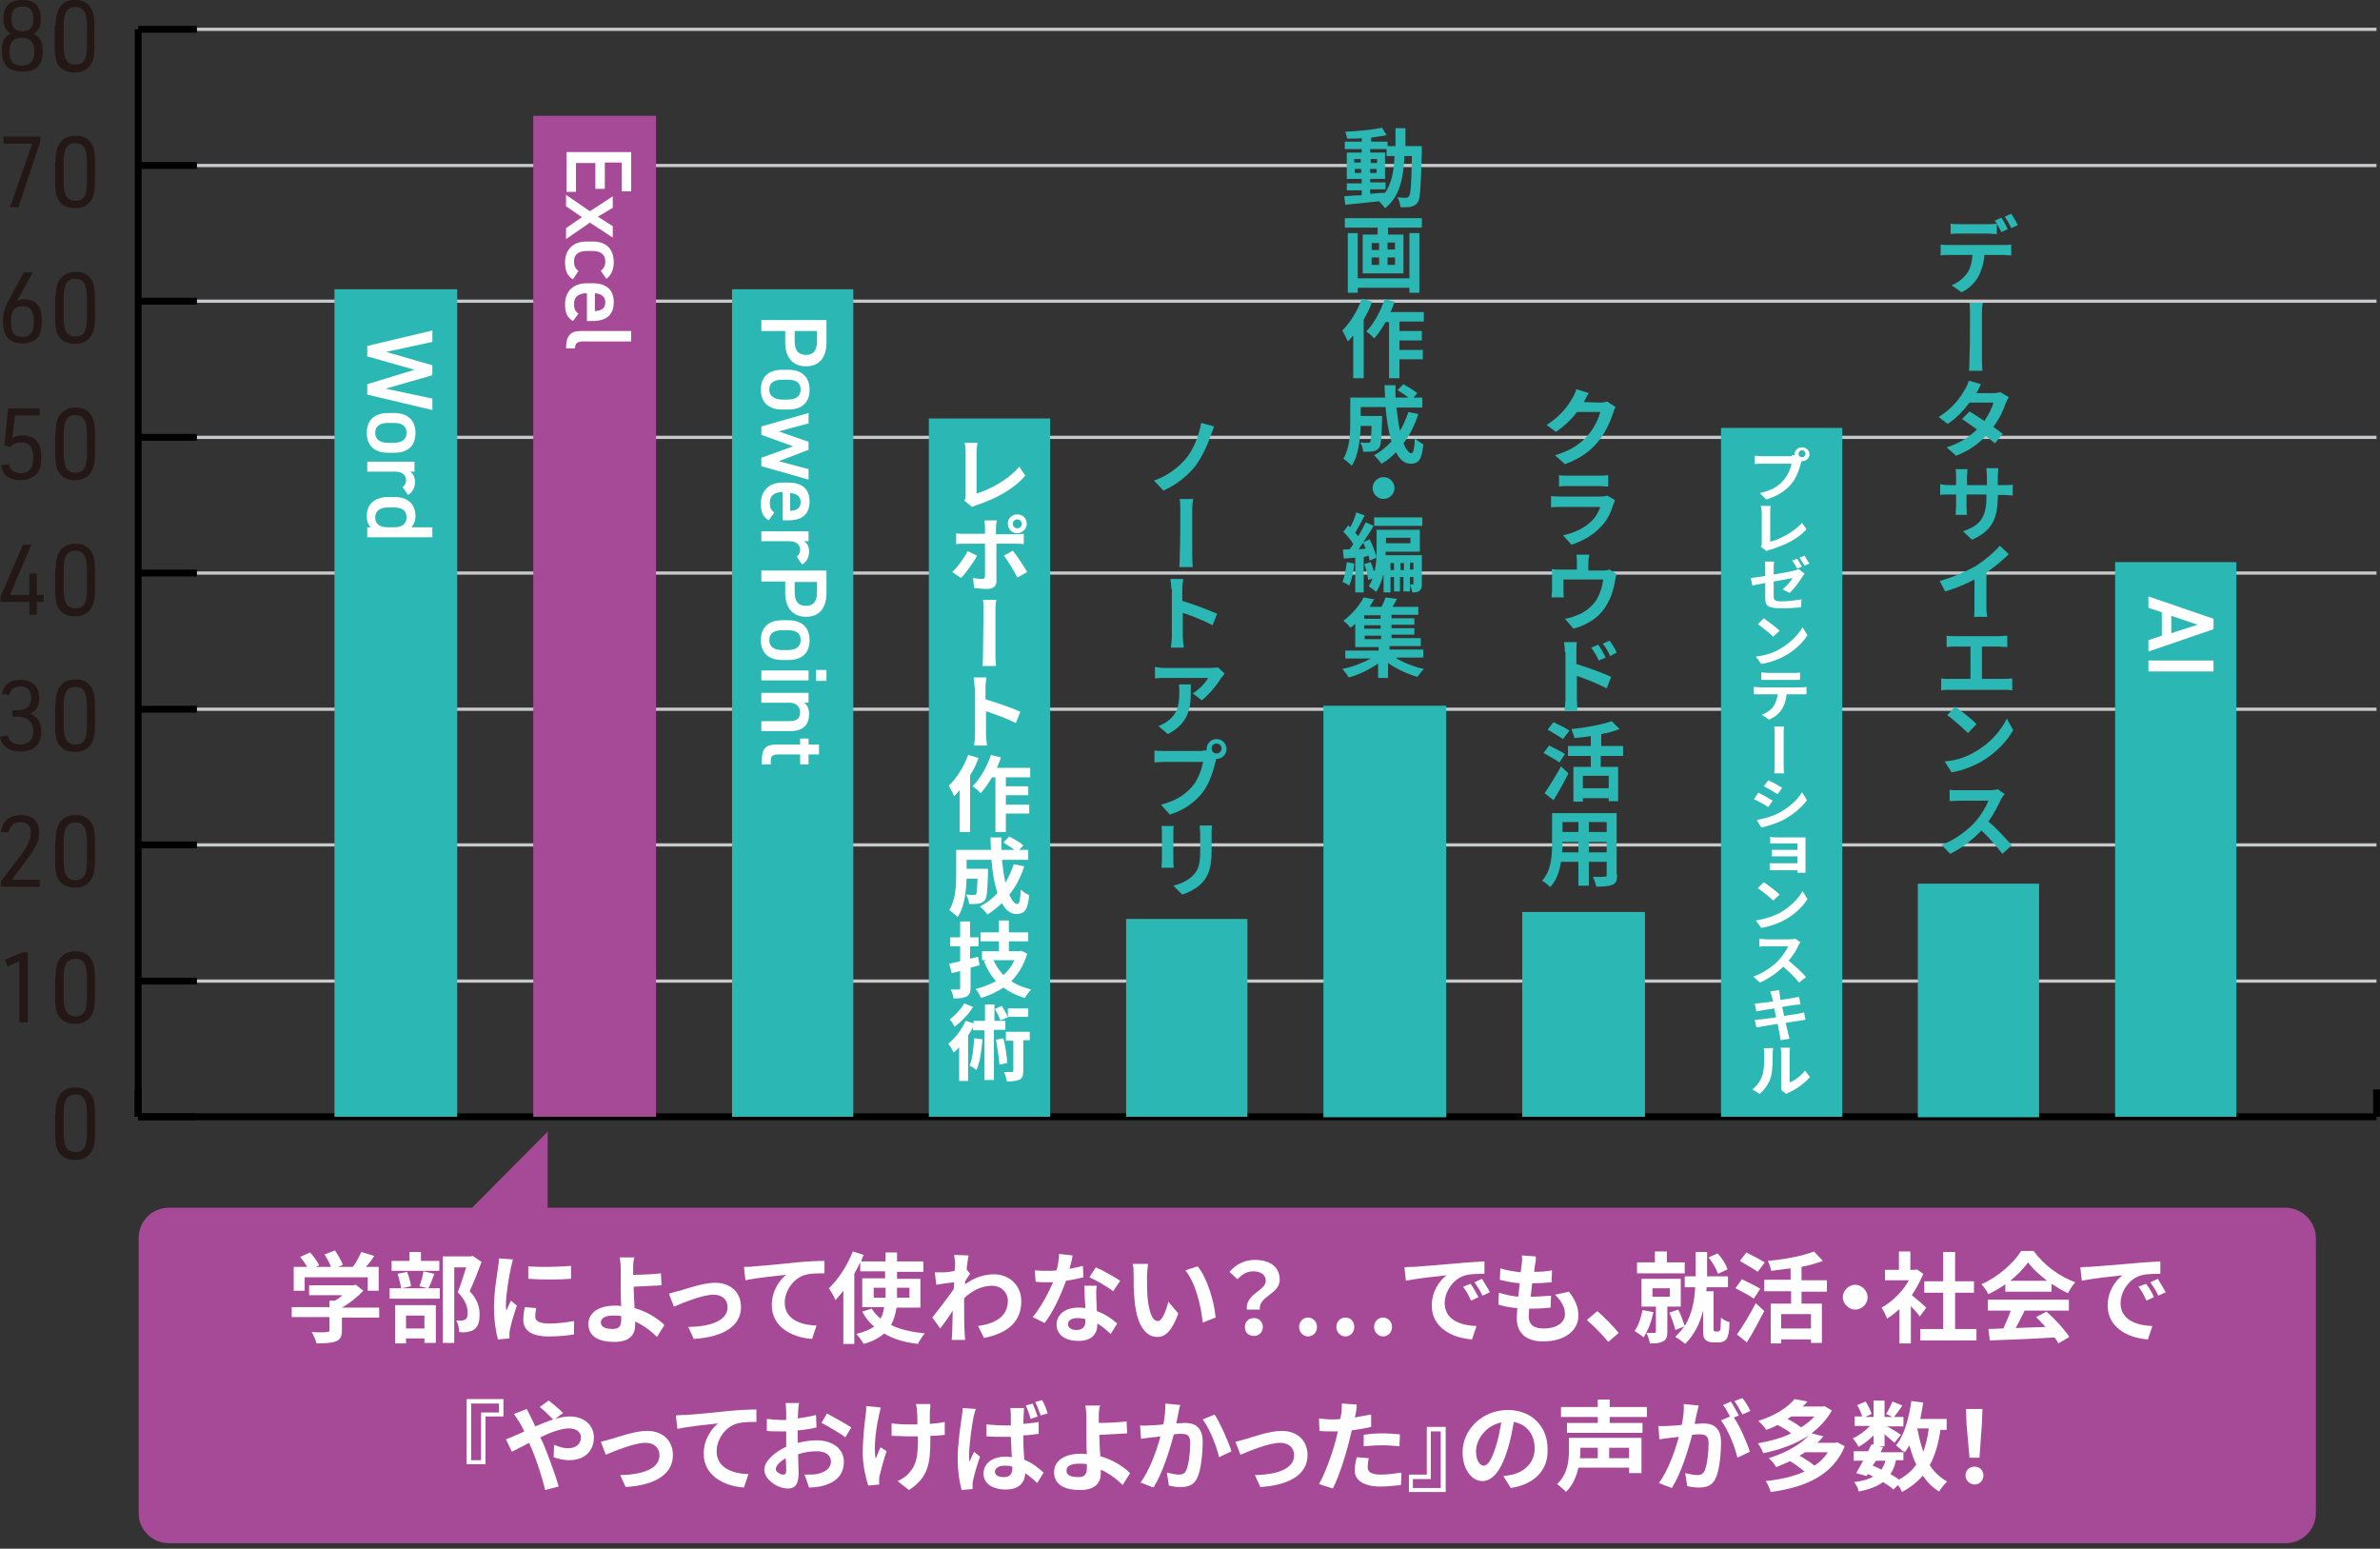 <?xml version="1.0" encoding="utf-8"?>
<!-- Generator: Adobe Illustrator 25.4.1, SVG Export Plug-In . SVG Version: 6.00 Build 0)  -->
<svg version="1.1" id="レイヤー_1" xmlns="http://www.w3.org/2000/svg" xmlns:xlink="http://www.w3.org/1999/xlink" x="0px"
	 y="0px" width="478.9px" height="311.6px" viewBox="0 0 478.9 311.6" style="enable-background:new 0 0 478.9 311.6;"
	 xml:space="preserve">
<rect x="0" y="0" width="478.9" height="311.6" fill="#333333" stroke="none"/>
<style type="text/css">
	.ドロップシャドウ{fill:none;}
	.光彩_x0020_外側_x0020_5_x0020_pt{fill:none;}
	.青のネオン{fill:none;stroke:#8AACDA;stroke-width:7;stroke-linecap:round;stroke-linejoin:round;}
	.クロムハイライト{fill:url(#SVGID_1_);stroke:#FFFFFF;stroke-width:0.363;stroke-miterlimit:1;}
	.ジャイブ_GS{fill:#FFDD00;}
	.Alyssa_GS{fill:#A6D0E4;}
	.st0{fill:#A64A97;}
	.st1{fill:#FFFFFF;}
	.st2{fill:none;stroke:#C8C9CA;stroke-width:0.646;}
	.st3{fill:none;stroke:#000000;stroke-width:1.378;stroke-miterlimit:10;}
	.st4{fill:#231815;}
	.st5{fill:#2BB7B3;}
</style>
<linearGradient id="SVGID_1_" gradientUnits="userSpaceOnUse" x1="-826.073" y1="-383.678" x2="-826.073" y2="-384.678">
	<stop  offset="0" style="stop-color:#656565"/>
	<stop  offset="0.618" style="stop-color:#1B1B1B"/>
	<stop  offset="0.629" style="stop-color:#545454"/>
	<stop  offset="0.983" style="stop-color:#3E3E3E"/>
</linearGradient>
<g>
	<g>
		<g>
			<path class="st0" d="M459.9,243H110.2v-15.3L95,243h-61c-3.4,0-6.1,2.7-6.1,6.1v55.3c0,3.4,2.7,6.1,6.1,6.1h425.9
				c3.4,0,6.1-2.7,6.1-6.1v-55.3C466,245.8,463.2,243,459.9,243z"/>
		</g>
	</g>
	<g>
		<path class="st1" d="M76.5,265.1h-7.7v2.6c0,1.2-0.3,1.8-1.2,2.2c-0.9,0.3-2.2,0.4-3.9,0.4c-0.2-0.7-0.6-1.7-1-2.3
			c1.3,0.1,2.7,0.1,3.1,0c0.4,0,0.5-0.1,0.5-0.4v-2.6h-7.6V263h7.6v-1.3h1.1c0.5-0.3,1.1-0.7,1.5-1.1h-6.7v-2h8.9l0.5-0.1l1.5,1.2
			c-1.1,1.2-2.7,2.5-4.3,3.4h7.5V265.1z M61.3,259.7h-2.2v-4.8h2.7c-0.4-0.7-0.9-1.4-1.4-2l2-0.9c0.7,0.8,1.5,1.8,1.8,2.6l-0.7,0.3
			h3.1c-0.3-0.8-0.8-1.7-1.3-2.5l2.1-0.8c0.6,0.9,1.3,2.1,1.6,2.9l-1,0.4h3c0.7-0.9,1.3-2.1,1.7-3l2.6,0.8c-0.5,0.8-1.1,1.6-1.7,2.2
			h2.6v4.8H74V257H61.3V259.7z"/>
		<path class="st1" d="M87.4,256.3c-0.4,1.1-0.8,2.2-1.2,2.9h2.3v2.1H78.4v-2.1h2.3c-0.1-0.8-0.4-2-0.7-2.9l1.9-0.4
			c0.4,0.9,0.7,2.1,0.8,2.9l-1.9,0.4H86l-1.6-0.4c0.3-0.8,0.7-2.1,0.8-3L87.4,256.3z M88.4,255.7h-9.6v-2h3.6v-1.8h2.3v1.8h3.7
			V255.7z M79.5,262.6h8.2v7.6h-2.3v-0.9h-3.7v1h-2.2V262.6z M81.7,264.7v2.6h3.7v-2.6H81.7z M96.9,253.9c-0.7,1.9-1.6,4.2-2.4,5.9
			c1.7,1.8,2,3.3,2,4.7c0,1.5-0.3,2.4-1.1,3c-0.4,0.3-0.9,0.4-1.4,0.5c-0.5,0.1-1,0.1-1.6,0c0-0.6-0.2-1.7-0.6-2.3
			c0.4,0,0.8,0,1.1,0c0.3,0,0.5-0.1,0.7-0.2c0.4-0.2,0.5-0.7,0.5-1.4c0-1.1-0.4-2.5-2-4.1c0.6-1.4,1.2-3.4,1.7-5h-2.4v15.2h-2.3
			v-17.4h5.6l0.4-0.1L96.9,253.9z"/>
		<path class="st1" d="M102.8,255.1c-0.3,1.3-1,5.3-1,7.3c0,0.4,0,0.9,0.1,1.3c0.3-0.7,0.6-1.4,0.9-2l1.2,1
			c-0.6,1.7-1.2,3.8-1.4,4.9c-0.1,0.3-0.1,0.7-0.1,0.9c0,0.2,0,0.5,0,0.8l-2.3,0.2c-0.4-1.4-0.8-3.8-0.8-6.5c0-3,0.6-6.3,0.8-7.9
			c0.1-0.6,0.2-1.3,0.2-1.9l2.8,0.2C103.1,253.8,102.9,254.8,102.8,255.1z M107.7,264.9c0,0.9,0.8,1.4,2.8,1.4c1.8,0,3.2-0.2,5-0.5
			l0,2.7c-1.3,0.2-2.9,0.4-5.1,0.4c-3.4,0-5.1-1.2-5.1-3.3c0-0.8,0.1-1.6,0.3-2.6l2.3,0.2C107.8,263.8,107.7,264.3,107.7,264.9z
			 M114.9,254.7v2.6c-2.4,0.2-6,0.2-8.6,0v-2.5C108.8,255,112.7,254.9,114.9,254.7z"/>
		<path class="st1" d="M127.4,255c0,0.5,0,0.9,0,1.5c1.6,0,3.9-0.1,5.6-0.3l0.1,2.4c-1.7,0.1-4,0.2-5.6,0.3c0,1.2,0.1,2.8,0.2,4.3
			c2.5,0.7,4.7,2.1,6,3.4l-1.5,2.4c-1.1-1.1-2.6-2.3-4.4-3.1c0,0.3,0,0.5,0,0.7c0,1.8-0.9,3.4-4.2,3.4c-2.8,0-5.2-0.9-5.2-3.6
			c0-2.1,1.8-3.7,5.4-3.7c0.4,0,0.8,0,1.2,0.1c-0.1-1.6-0.1-3.2-0.1-4.3c0-1.2,0-2.4,0-3.2c0-1-0.1-1.8-0.2-2.3h3
			C127.5,253.2,127.4,254.2,127.4,255z M123.3,267.4c1.3,0,1.7-0.6,1.7-1.9c0-0.2,0-0.4,0-0.7c-0.5-0.1-1.1-0.1-1.6-0.1
			c-1.6,0-2.5,0.5-2.5,1.4C120.9,267,121.9,267.4,123.3,267.4z"/>
		<path class="st1" d="M136.8,259.7c1.4-0.4,4.7-1.6,7.1-1.6c3.1,0,5.2,1.9,5.2,4.9c0,3.6-3.2,6-9.5,6.4l-1.1-2.4
			c4.6-0.1,7.9-1.3,7.9-4c0-1.5-1.1-2.5-2.8-2.5c-2.3,0-6.3,1.7-8,2.4l-1-2.6C135.3,260.1,136.2,259.8,136.8,259.7z"/>
		<path class="st1" d="M151.7,254.8c1.7-0.1,4.9-0.4,8.6-0.8c2-0.2,4.2-0.3,5.6-0.3l0,2.5c-1.1,0-2.8,0-3.8,0.3
			c-2.4,0.6-4.2,3.2-4.2,5.6c0,3.3,3.1,4.5,6.4,4.6l-0.9,2.7c-4.2-0.3-8.1-2.5-8.1-6.8c0-2.9,1.6-5.1,2.9-6.1
			c-1.9,0.2-5.9,0.6-8.2,1.1l-0.3-2.7C150.5,254.9,151.3,254.9,151.7,254.8z"/>
		<path class="st1" d="M180.4,263.1c-0.2,1.2-0.5,2.4-1.1,3.5c1.8,0.9,4.1,1.4,6.8,1.7c-0.5,0.5-1.1,1.5-1.4,2.1
			c-2.7-0.3-5-1-6.8-2.1c-1,0.9-2.3,1.6-4.1,2.1c-0.3-0.5-1-1.5-1.5-2c1.6-0.4,2.8-0.9,3.6-1.5c-1-0.8-1.8-1.8-2.4-3l1.9-0.6
			c0.5,0.8,1.1,1.5,1.8,2c0.4-0.7,0.6-1.5,0.7-2.3h-4.4v-5.8h4.6v-1.4h-5V254c-0.4,0.8-0.8,1.5-1.2,2.3v14.1h-2.2v-10.7
			c-0.5,0.7-1.1,1.3-1.6,1.9c-0.2-0.6-0.9-1.8-1.3-2.4c1.9-1.8,3.7-4.6,4.8-7.4l2.2,0.7c-0.2,0.4-0.4,0.8-0.5,1.3h4.9v-1.8h2.3v1.8
			h5.3v2.1h-5.3v1.4h4.7v5.8H180.4z M178.2,261.1v-0.3v-1.7h-2.4v2H178.2z M180.5,259.2v1.7v0.2h2.5v-2H180.5z"/>
		<path class="st1" d="M192,252.5l2.9,0.1c-0.1,0.6-0.3,1.6-0.4,2.8l0.7,0.9c-0.3,0.4-0.7,1-1,1.5c0,0.2,0,0.4,0,0.6
			c2-1.5,4.1-2,5.8-2c3.1,0,5.5,2.2,5.5,5.4c0,4-2.5,6.4-7.5,7.4l-1.2-2.4c3.5-0.5,6-1.9,6-5.1c0-1.6-1.3-3-3.2-3
			c-2.1,0-4,1-5.6,2.5c0,0.6,0,1.2,0,1.7c0,1.6,0,3.3,0.1,5.2c0,0.4,0.1,1.1,0.1,1.5h-2.7c0-0.4,0.1-1.2,0.1-1.5
			c0-1.6,0.1-2.7,0.1-4.4c-0.8,1.3-1.8,2.7-2.5,3.6l-1.6-2.2c1.1-1.4,3.1-4,4.3-5.7c0-0.5,0.1-0.9,0.1-1.4c-1,0.1-2.5,0.3-3.6,0.5
			l-0.3-2.5c0.6,0,1,0,1.7,0c0.6,0,1.5-0.1,2.3-0.3c0-0.8,0.1-1.3,0.1-1.5C192.1,253.7,192.1,253.1,192,252.5z"/>
		<path class="st1" d="M215.2,255.3c1-0.2,1.9-0.4,2.7-0.6l0.1,2.3c-0.9,0.2-2.1,0.5-3.5,0.7c-1,2.8-2.6,6.3-4.3,8.5l-2.4-1.2
			c1.6-1.9,3.2-4.9,4.1-7c-0.4,0-0.7,0-1,0c-0.8,0-1.6,0-2.5-0.1l-0.2-2.3c0.9,0.1,1.9,0.1,2.6,0.1c0.6,0,1.2,0,1.8-0.1
			c0.3-1.1,0.5-2.3,0.5-3.3l2.7,0.3C215.8,253.2,215.5,254.2,215.2,255.3z M220.6,261.3c0,0.6,0.1,1.5,0.1,2.5
			c1.7,0.6,3.1,1.6,4.1,2.5l-1.3,2.1c-0.7-0.6-1.6-1.5-2.7-2.1c0,0.1,0,0.1,0,0.2c0,1.8-1,3.3-3.8,3.3c-2.5,0-4.4-1.1-4.4-3.3
			c0-1.9,1.6-3.4,4.4-3.4c0.5,0,0.9,0,1.4,0.1c-0.1-1.5-0.2-3.2-0.2-4.5h2.5C220.5,259.6,220.6,260.4,220.6,261.3z M216.6,267.6
			c1.4,0,1.8-0.8,1.8-1.8c0-0.1,0-0.2,0-0.4c-0.5-0.1-1.1-0.2-1.6-0.2c-1.2,0-1.9,0.5-1.9,1.2C214.9,267.1,215.5,267.6,216.6,267.6z
			 M219.2,257l1.3-2c1.4,0.6,3.9,2,4.9,2.7l-1.4,2.1C222.8,258.9,220.6,257.6,219.2,257z"/>
		<path class="st1" d="M230.8,256.8c0,1.3,0,2.8,0.1,4.2c0.3,2.9,0.9,4.8,2.1,4.8c0.9,0,1.7-2.3,2.1-3.9l2,2.4
			c-1.3,3.5-2.6,4.7-4.2,4.7c-2.2,0-4.1-2-4.6-7.3c-0.2-1.8-0.2-4.2-0.2-5.4c0-0.6,0-1.4-0.2-2l3.1,0
			C230.9,255.1,230.8,256.3,230.8,256.8z M244.6,265.1l-2.6,1c-0.3-3.2-1.4-8-3.5-10.5l2.5-0.8C242.9,257.1,244.4,262.1,244.6,265.1
			z"/>
		<path class="st1" d="M254.7,257.7c0-1.2-1-1.9-2.5-1.9c-1.2,0-2.2,0.5-3.2,1.6l-1.6-1.5c1.3-1.5,3-2.4,5.1-2.4c2.9,0,5,1.3,5,4
			c0,2.9-4.3,3.3-4,6h-2.6C250.5,260.4,254.7,259.7,254.7,257.7z M250.5,267c0-1.1,0.8-1.8,1.8-1.8c1,0,1.8,0.7,1.8,1.8
			c0,1-0.7,1.8-1.8,1.8S250.5,268.1,250.5,267z"/>
		<path class="st1" d="M261.4,267c0-1.1,0.8-1.9,1.8-1.9c1,0,1.8,0.8,1.8,1.9s-0.8,1.9-1.8,1.9C262.2,268.9,261.4,268,261.4,267z
			 M268.9,267c0-1.1,0.8-1.9,1.8-1.9c1.1,0,1.8,0.8,1.8,1.9s-0.8,1.9-1.8,1.9C269.7,268.9,268.9,268,268.9,267z M276.5,267
			c0-1.1,0.8-1.9,1.8-1.9c1,0,1.8,0.8,1.8,1.9s-0.8,1.9-1.8,1.9C277.3,268.9,276.5,268,276.5,267z"/>
		<path class="st1" d="M284.5,254.9c1.7-0.1,5-0.4,8.6-0.7c2-0.2,4.2-0.3,5.6-0.4l0,2.5c-1.1,0-2.8,0-3.8,0.3
			c-2.4,0.6-4.2,3.2-4.2,5.6c0,3.3,3.1,4.5,6.4,4.6l-0.9,2.7c-4.2-0.3-8.1-2.5-8.1-6.8c0-2.9,1.6-5.1,3-6.1
			c-1.9,0.2-5.9,0.6-8.2,1.1l-0.3-2.7C283.3,254.9,284.1,254.9,284.5,254.9z M297.5,261l-1.5,0.7c-0.5-1.1-0.9-1.9-1.6-2.8l1.5-0.6
			C296.4,259,297.1,260.2,297.5,261z M299.8,260l-1.5,0.7c-0.5-1.1-1-1.8-1.6-2.7l1.5-0.7C298.6,258,299.4,259.2,299.8,260z"/>
		<path class="st1" d="M308.9,254.4c-0.1,0.3-0.1,0.9-0.2,1.5c1.4,0,2.7-0.1,3.6-0.3l-0.1,2.4c-1.2,0.1-2.3,0.2-3.9,0.2
			c-0.1,0.9-0.2,1.8-0.3,2.7c0,0,0.1,0,0.1,0c1.2,0,2.7-0.1,4-0.2l-0.1,2.4c-1.1,0.1-2.3,0.2-3.5,0.2c-0.3,0-0.5,0-0.8,0
			c0,0.6-0.1,1.1-0.1,1.5c0,1.7,1,2.5,3,2.5c2.8,0,4.3-1.3,4.3-2.9c0-1.4-0.7-2.6-2-3.9l2.8-0.6c1.3,1.7,1.9,3.1,1.9,4.8
			c0,3-2.7,5.2-7.1,5.2c-3.1,0-5.3-1.4-5.3-4.7c0-0.5,0.1-1.2,0.1-2c-1.5-0.1-2.8-0.4-3.8-0.7l0.1-2.4c1.3,0.4,2.6,0.7,3.9,0.8
			c0.1-0.9,0.2-1.8,0.3-2.7c-1.4-0.1-2.8-0.4-4-0.7l0.1-2.3c1.2,0.4,2.6,0.6,4.1,0.8c0.1-0.6,0.1-1.2,0.2-1.6c0.1-0.9,0.1-1.3,0-1.8
			l2.8,0.2C309.1,253.4,309,253.9,308.9,254.4z"/>
		<path class="st1" d="M319.3,265.6l2.1-1.8c1.4,1.2,3.3,3.1,4.3,4.4l-2.1,1.8C322.4,268.5,320.7,266.8,319.3,265.6z"/>
		<path class="st1" d="M332.7,264c-0.4,1.9-1.1,3.8-2,5.1c-0.4-0.4-1.3-1-1.8-1.3c0.8-1.1,1.3-2.6,1.6-4.2L332.7,264z M339.1,256.2
			h-9.7V254h3.6v-2.2h2.4v2.2h3.6V256.2z M335.5,262.9v5.1c0,1-0.2,1.6-0.9,1.9c-0.7,0.4-1.5,0.4-2.6,0.4c-0.1-0.6-0.4-1.5-0.7-2.1
			c0.7,0,1.4,0,1.6,0c0.2,0,0.3-0.1,0.3-0.3v-5h-2.9v-5.6h7.9v5.6H335.5z M332.5,260.9h3.5v-1.7h-3.5V260.9z M345.7,267.9
			c0.1,0,0.3,0,0.3-0.1c0.1-0.1,0.2-0.3,0.2-0.5c0-0.4,0.1-1.3,0.1-2.2c0.4,0.4,1.1,0.8,1.7,0.9c0,1.1-0.1,2.2-0.3,2.7
			c-0.1,0.5-0.3,0.8-0.7,1.1c-0.3,0.2-0.8,0.3-1.2,0.3h-1.2c-0.5,0-1.1-0.2-1.4-0.5c-0.4-0.4-0.5-0.7-0.5-2v-3.9
			c-0.6,2.4-1.7,4.8-3.6,6.7c-0.5-0.4-1.4-1.1-2-1.4c0.7-0.7,1.3-1.4,1.8-2.1l-1.8,0.7c-0.2-0.9-0.7-2.4-1.2-3.5l1.8-0.6
			c0.5,1,1,2.4,1.3,3.3c1.5-2.4,2-5.3,2.1-7.8H339v-2.2h2.2v-4.9h2.3v4.9h4.2v2.2h-4.3c0,0.3,0,0.6-0.1,0.8h1.5v7.7
			c0,0.1,0,0.2,0.1,0.3c0.1,0.1,0.2,0.1,0.3,0.1H345.7z M345.7,256.3c-0.3-0.9-1.1-2.3-1.9-3.3l1.8-0.8c0.9,0.9,1.7,2.2,2,3.2
			L345.7,256.3z"/>
		<path class="st1" d="M352.9,261.3c-0.8-0.6-2.5-1.5-3.7-2.1l1.3-1.8c1.1,0.5,2.9,1.4,3.7,1.9L352.9,261.3z M349.5,268.5
			c1.1-1.5,2.6-4,3.8-6.3l1.7,1.6c-1.1,2.1-2.3,4.4-3.5,6.3L349.5,268.5z M353.7,255.9c-0.8-0.6-2.5-1.5-3.6-2.2l1.3-1.7
			c1.1,0.6,2.8,1.4,3.7,2L353.7,255.9z M362.5,259.8v2.5h4.1v7.9h-2.2v-0.7h-6v0.8h-2.1v-8h4.1v-2.5H355v-2.3h5.3v-2.3
			c-1.3,0.2-2.6,0.3-3.9,0.5c-0.1-0.6-0.4-1.5-0.7-2c3.4-0.3,7.1-1,9.3-1.9l1.8,1.9c-1.3,0.5-2.8,0.9-4.3,1.2v2.7h5.1v2.3H362.5z
			 M364.4,264.4h-6v2.9h6V264.4z"/>
		<path class="st1" d="M375.8,261c0,1.4-1.2,2.5-2.5,2.5s-2.5-1.2-2.5-2.5s1.2-2.5,2.5-2.5S375.8,259.7,375.8,261z"/>
		<path class="st1" d="M386.3,264.9c-0.4-0.6-1.1-1.4-1.8-2.1v7.5h-2.3v-6.9c-0.8,0.7-1.6,1.4-2.5,1.9c-0.2-0.6-0.8-1.8-1.1-2.2
			c2.2-1.2,4.3-3.3,5.5-5.5h-4.8v-2.1h2.8v-3.7h2.3v3.7h0.9l0.4-0.1l1.3,0.9c-0.6,1.5-1.4,2.9-2.3,4.3c1,0.8,2.5,2.1,2.9,2.5
			L386.3,264.9z M397.7,267.4v2.3h-11.3v-2.3h4.6v-7.3h-3.8v-2.3h3.8v-5.9h2.4v5.9h3.8v2.3h-3.8v7.3H397.7z"/>
		<path class="st1" d="M403.5,258.4c-1.1,0.8-2.2,1.4-3.4,2c-0.3-0.6-0.9-1.5-1.4-2c3.4-1.5,6.5-4.3,8-6.7h2.5
			c2.1,2.9,5.3,5.2,8.4,6.3c-0.6,0.6-1.1,1.5-1.5,2.2c-1.1-0.5-2.2-1.2-3.3-1.9v1.6h-9.3V258.4z M399.9,261.5h16.4v2.2h-8.9
			c-0.6,1.2-1.2,2.4-1.8,3.5c1.9-0.1,4-0.1,6-0.2c-0.6-0.7-1.3-1.4-1.9-2l2.1-1.1c1.8,1.6,3.6,3.6,4.6,5.1l-2.2,1.3
			c-0.2-0.4-0.5-0.8-0.8-1.2c-4.7,0.3-9.6,0.5-13,0.6l-0.3-2.3l3-0.1c0.5-1.1,1.1-2.4,1.5-3.6h-4.6V261.5z M411.9,257.7
			c-1.5-1.2-2.9-2.4-3.8-3.7c-0.9,1.2-2.1,2.5-3.6,3.7H411.9z"/>
		<path class="st1" d="M420.5,254.9c1.7-0.1,5-0.4,8.6-0.7c2-0.2,4.2-0.3,5.6-0.4l0,2.5c-1.1,0-2.8,0-3.8,0.3
			c-2.4,0.6-4.2,3.2-4.2,5.6c0,3.3,3.1,4.5,6.4,4.6l-0.9,2.7c-4.2-0.3-8.1-2.5-8.1-6.8c0-2.9,1.6-5.1,3-6.1
			c-1.9,0.2-5.9,0.6-8.2,1.1l-0.3-2.7C419.3,254.9,420.1,254.9,420.5,254.9z M433.4,261l-1.5,0.7c-0.5-1.1-0.9-1.9-1.6-2.8l1.5-0.6
			C432.4,259,433.1,260.2,433.4,261z M435.8,260l-1.5,0.7c-0.5-1.1-1-1.8-1.6-2.7l1.5-0.7C434.6,258,435.3,259.2,435.8,260z"/>
		<path class="st1" d="M97.7,294.6h-3.8v-13.1h7.4v3.5h-3.6V294.6z M94.7,293.8h2.1v-9.6h3.6v-1.8h-5.6V293.8z"/>
		<path class="st1" d="M103.7,288.8c0.6-0.2,1.2-0.5,1.8-0.8c-0.3-0.6-0.6-1.2-0.9-1.7c-0.3-0.5-0.8-1.2-1.2-1.8l2.6-1
			c0.2,0.4,0.6,1.2,0.8,1.6c0.3,0.6,0.6,1.2,0.9,1.9c1.2-0.5,2.4-1,3.6-1.4c-0.7-0.7-2-2-2.7-2.5l1.8-1.3c0.7,0.5,2.2,1.8,2.9,2.5
			l-1.6,1.2c1-0.3,2-0.5,2.9-0.5c3.1,0,4.9,1.9,4.9,4.2c0,2.8-1.9,4.6-5,4.6c-1.1,0-2.3-0.3-3.1-0.6l0.1-2.5
			c0.9,0.4,1.9,0.7,2.8,0.7c1.5,0,2.6-0.8,2.6-2.2c0-1-0.9-1.8-2.4-1.8c-1.6,0-3.7,0.8-5.8,1.8c0.2,0.4,0.4,0.8,0.6,1.2
			c0.9,2.2,2.5,6.4,3.1,8.7l-2.7,0.7c-0.6-2.5-1.7-5.9-2.7-8.3c-0.2-0.4-0.4-0.8-0.5-1.2c-1.4,0.7-2.7,1.4-3.5,1.8l-1.2-2.5
			C102.5,289.3,103.4,289,103.7,288.8z"/>
		<path class="st1" d="M123.1,289.5c1.4-0.4,4.7-1.6,7.1-1.6c3.1,0,5.2,1.9,5.2,4.9c0,3.6-3.2,6-9.5,6.4l-1.1-2.4
			c4.6-0.1,7.9-1.3,7.9-4c0-1.5-1.1-2.5-2.8-2.5c-2.3,0-6.3,1.7-8,2.4l-1-2.6C121.6,289.9,122.5,289.7,123.1,289.5z"/>
		<path class="st1" d="M138,284.7c1.7-0.1,4.9-0.4,8.6-0.8c2-0.2,4.2-0.3,5.6-0.3l0,2.5c-1.1,0-2.8,0-3.8,0.3
			c-2.4,0.6-4.2,3.2-4.2,5.6c0,3.3,3.1,4.5,6.4,4.6l-0.9,2.7c-4.2-0.3-8.1-2.5-8.1-6.8c0-2.9,1.6-5.1,2.9-6.1
			c-1.9,0.2-5.9,0.6-8.2,1.1l-0.3-2.7C136.8,284.7,137.6,284.7,138,284.7z"/>
		<path class="st1" d="M160.6,284c0,0.4,0,0.9-0.1,1.4c1.3-0.2,2.6-0.4,3.7-0.7l0.1,2.5c-1.1,0.3-2.5,0.5-3.8,0.6c0,0.6,0,1.2,0,1.8
			c0,0.2,0,0.5,0,0.7c1.4-0.3,2.7-0.5,3.8-0.5c3.1,0,5.5,1.6,5.5,4.3c0,2.3-1.2,4.1-4.4,4.9c-0.9,0.2-1.8,0.3-2.6,0.3l-0.9-2.6
			c0.9,0,1.8,0,2.4-0.1c1.6-0.3,2.9-1.1,2.9-2.5c0-1.4-1.2-2.1-2.9-2.1c-1.2,0-2.5,0.2-3.7,0.6c0,1.6,0.1,3.1,0.1,3.8
			c0,2.5-0.9,3.1-2.2,3.1c-1.9,0-4.7-1.7-4.7-3.8c0-1.7,2-3.5,4.4-4.6c0-0.5,0-1,0-1.4c0-0.6,0-1.1,0-1.7c-0.4,0-0.7,0-1.1,0
			c-1.3,0-2.1,0-2.8-0.1l0-2.4c1.2,0.1,2,0.2,2.7,0.2c0.4,0,0.8,0,1.2,0c0-0.7,0-1.3,0-1.6c0-0.4-0.1-1.4-0.1-1.8h2.7
			C160.7,282.6,160.6,283.5,160.6,284z M157.6,296.7c0.4,0,0.6-0.2,0.6-0.8c0-0.5,0-1.4-0.1-2.5c-1.2,0.7-2,1.5-2,2.2
			C156.1,296.2,157.1,296.7,157.6,296.7z M171.3,287.2l-1.2,2c-1-0.8-3.6-2.3-4.8-2.9l1.1-1.9C167.9,285.2,170.2,286.5,171.3,287.2z
			"/>
		<path class="st1" d="M176.9,284.6c-0.5,2.2-1.2,6.4-0.7,8.9c0.3-0.6,0.6-1.6,1-2.3l1.2,0.8c-0.6,1.7-1.1,3.7-1.4,4.9
			c-0.1,0.3-0.1,0.7-0.1,1c0,0.2,0,0.5,0,0.8l-2.2,0.2c-0.4-1.2-1.1-4-1.1-6.4c0-3.3,0.4-6.3,0.6-7.9c0.1-0.6,0.1-1.2,0.1-1.7
			l2.9,0.3C177.2,283.4,177,284.2,176.9,284.6z M187.1,284c0,0.4,0,1.5,0,2.5c1.1-0.1,2.2-0.2,3-0.4l0,2.6c-0.8,0.1-1.8,0.2-2.9,0.2
			c0,0.3,0,0.6,0,0.8c0,4.7-0.4,7.6-4.3,10.1l-2.3-1.8c0.8-0.3,1.8-1,2.3-1.6c1.5-1.6,1.8-3.4,1.8-6.7c0-0.2,0-0.4,0-0.7
			c-0.8,0-1.5,0-2.2,0c-0.9,0-2.1-0.1-3.1-0.1v-2.5c1,0.1,1.9,0.2,3,0.2c0.7,0,1.5,0,2.2,0c0-1.1,0-2.1-0.1-2.7
			c0-0.5-0.1-1.1-0.2-1.4h2.9C187.2,283.1,187.2,283.5,187.1,284z"/>
		<path class="st1" d="M195.9,285.1c-0.3,1.3-0.9,5.7-0.9,7.7c0,0.4,0,0.9,0.1,1.3c0.3-0.7,0.6-1.4,0.9-2l1.2,1
			c-0.6,1.7-1.2,3.7-1.4,4.8c-0.1,0.3-0.1,0.7-0.1,0.9c0,0.2,0,0.6,0,0.8l-2.2,0.2c-0.4-1.4-0.8-3.7-0.8-6.3c0-3,0.6-6.8,0.8-8.3
			c0.1-0.6,0.2-1.3,0.2-1.9l2.7,0.2C196.2,283.7,196,284.7,195.9,285.1z M206,284.4c0,0.4-0.1,1.2-0.1,2.1c1.1-0.1,2.1-0.2,3.1-0.4
			v2.4c-1,0.1-2,0.3-3.1,0.3c0,1.9,0.1,3.5,0.2,4.9c1.7,0.7,2.9,1.7,3.9,2.6l-1.3,2.1c-0.8-0.8-1.7-1.5-2.4-2
			c-0.1,1.9-1.2,3.3-3.9,3.3c-2.7,0-4.5-1.2-4.5-3.2c0-2,1.7-3.4,4.4-3.4c0.5,0,0.9,0,1.3,0.1c-0.1-1.2-0.1-2.7-0.2-4.1
			c-0.5,0-1,0-1.4,0c-1.2,0-2.3,0-3.5-0.1l0-2.4c1.1,0.1,2.3,0.2,3.5,0.2c0.5,0,0.9,0,1.4,0c0-1,0-1.8,0-2.2c0-0.3-0.1-0.9-0.1-1.3
			h2.8C206,283.5,206,284,206,284.4z M202,297.2c1.2,0,1.7-0.6,1.7-1.8c0-0.1,0-0.2,0-0.3c-0.5-0.2-1.1-0.2-1.6-0.2
			c-1.1,0-1.9,0.5-1.9,1.2C200.2,296.9,201,297.2,202,297.2z M208.8,285l-1.4,0.5c-0.3-0.9-0.6-1.9-1-2.7l1.4-0.4
			C208.1,283.1,208.5,284.2,208.8,285z M210.8,284.4l-1.4,0.4c-0.3-0.9-0.7-1.9-1.1-2.7l1.4-0.4
			C210.1,282.4,210.6,283.6,210.8,284.4z"/>
		<path class="st1" d="M221.1,284.8c0,0.5,0,0.9,0,1.5c1.6,0,3.9-0.1,5.6-0.3l0.1,2.4c-1.7,0.1-4,0.2-5.6,0.3c0,1.2,0.1,2.8,0.2,4.3
			c2.5,0.7,4.7,2.1,6,3.4l-1.5,2.4c-1.1-1.1-2.6-2.3-4.4-3.1c0,0.3,0,0.5,0,0.7c0,1.8-0.9,3.4-4.2,3.4c-2.8,0-5.2-0.9-5.2-3.6
			c0-2.1,1.8-3.7,5.4-3.7c0.4,0,0.8,0,1.2,0.1c-0.1-1.6-0.1-3.2-0.1-4.3c0-1.2,0-2.4,0-3.2c0-1-0.1-1.8-0.2-2.3h3
			C221.2,283.1,221.1,284,221.1,284.8z M217,297.2c1.3,0,1.7-0.6,1.7-1.9c0-0.2,0-0.4,0-0.7c-0.5-0.1-1.1-0.1-1.6-0.1
			c-1.6,0-2.5,0.5-2.5,1.4C214.6,296.9,215.6,297.2,217,297.2z"/>
		<path class="st1" d="M237.1,284.4c-0.1,0.6-0.3,1.3-0.4,2c0.7,0,1.3-0.1,1.7-0.1c2.1,0,3.6,0.9,3.6,3.8c0,2.3-0.3,5.6-1.1,7.3
			c-0.7,1.4-1.8,1.8-3.3,1.8c-0.8,0-1.7-0.1-2.4-0.3l-0.4-2.6c0.8,0.2,1.9,0.4,2.4,0.4c0.7,0,1.2-0.2,1.5-0.9
			c0.5-1.1,0.8-3.5,0.8-5.5c0-1.6-0.7-1.8-1.9-1.8c-0.3,0-0.8,0-1.4,0.1c-0.8,3-2.2,7.7-4.1,10.7l-2.6-1c1.9-2.6,3.3-6.6,4-9.3
			c-0.7,0.1-1.3,0.2-1.7,0.2c-0.6,0.1-1.6,0.2-2.2,0.3l-0.2-2.7c0.7,0.1,1.4,0,2.1,0c0.6,0,1.6-0.1,2.6-0.2c0.3-1.5,0.4-3,0.4-4.2
			l3,0.3C237.3,283.2,237.2,283.9,237.1,284.4z M247.8,292l-2.5,1.2c-0.5-2.2-1.9-5.8-3.3-7.6l2.4-1
			C245.5,286.3,247.2,290.1,247.8,292z"/>
		<path class="st1" d="M250.8,289.5c1.4-0.4,4.7-1.6,7.1-1.6c3.1,0,5.2,1.9,5.2,4.9c0,3.6-3.2,6-9.5,6.4l-1.1-2.4
			c4.6-0.1,7.9-1.3,7.9-4c0-1.5-1.1-2.5-2.8-2.5c-2.3,0-6.3,1.7-8,2.4l-1-2.6C249.3,289.9,250.2,289.7,250.8,289.5z"/>
		<path class="st1" d="M272.8,284.4c0,0.2-0.1,0.5-0.2,0.8c1.1-0.2,2.2-0.4,3.3-0.6v2.5c-1.2,0.3-2.5,0.5-3.9,0.7
			c-0.2,0.9-0.4,1.7-0.6,2.5c-0.7,2.8-2,6.8-3.2,9.2l-2.8-0.9c1.2-2,2.7-6.2,3.4-8.9c0.1-0.5,0.3-1.1,0.4-1.7c-0.5,0-0.9,0-1.3,0
			c-1,0-1.7,0-2.4-0.1l-0.1-2.5c1,0.1,1.7,0.2,2.5,0.2c0.6,0,1.2,0,1.8-0.1c0.1-0.4,0.1-0.8,0.2-1.1c0.1-0.7,0.1-1.6,0.1-2l3,0.2
			C273,283.1,272.9,284,272.8,284.4z M275.2,295.2c0,0.9,0.6,1.5,2.7,1.5c1.3,0,2.7-0.2,4.1-0.4l-0.1,2.5c-1.1,0.1-2.5,0.3-4.1,0.3
			c-3.3,0-5.2-1.2-5.2-3.2c0-0.9,0.2-1.9,0.4-2.7l2.4,0.2C275.3,294.1,275.2,294.8,275.2,295.2z M278.2,288.4c1.1,0,2.3,0.1,3.5,0.2
			l-0.1,2.4c-1-0.1-2.2-0.2-3.4-0.2c-1.4,0-2.6,0.1-3.8,0.2v-2.3C275.5,288.5,276.9,288.4,278.2,288.4z"/>
		<path class="st1" d="M287.1,287.1h3.8v13.1h-7.4v-3.5h3.6V287.1z M290,288h-2.1v9.6h-3.6v1.8h5.6V288z"/>
		<path class="st1" d="M304,299.4l-1.5-2.4c0.8-0.1,1.3-0.2,1.8-0.3c2.5-0.6,4.5-2.4,4.5-5.3c0-2.7-1.5-4.8-4.2-5.3
			c-0.3,1.7-0.6,3.5-1.2,5.4c-1.2,4-2.9,6.5-5.1,6.5c-2.2,0-4-2.4-4-5.8c0-4.6,4-8.5,9.1-8.5c4.9,0,8,3.4,8,7.8
			C311.6,295.6,309,298.6,304,299.4z M298.6,294.9c0.8,0,1.6-1.3,2.4-3.9c0.5-1.5,0.8-3.2,1.1-4.8c-3.3,0.7-5.1,3.6-5.1,5.8
			C297,293.9,297.8,294.9,298.6,294.9z"/>
		<path class="st1" d="M330.2,296.4h-2.4v-1.1h-10.2c-0.4,1.8-1.1,3.5-2.5,4.9c-0.4-0.5-1.4-1.3-1.8-1.6c2.2-2,2.4-4.8,2.4-6.8v-2.5
			h14.6V296.4z M323.9,285.1v1.2h6.6v2h-15.2v-2h6.2v-1.2h-7.4v-2h7.4v-1.5h2.4v1.5h7.5v2H323.9z M318,291.3v0.6c0,0.5,0,1-0.1,1.5
			h3.6v-2.1H318z M327.8,291.3h-4v2.1h4V291.3z"/>
		<path class="st1" d="M341.4,284.5c-0.1,0.6-0.3,1.3-0.4,2c0.7,0,1.3-0.1,1.7-0.1c2.1,0,3.6,0.9,3.6,3.8c0,2.3-0.3,5.6-1.1,7.3
			c-0.7,1.4-1.8,1.8-3.3,1.8c-0.8,0-1.7-0.1-2.4-0.3l-0.4-2.6c0.8,0.2,1.9,0.4,2.4,0.4c0.7,0,1.2-0.2,1.5-0.9
			c0.5-1.1,0.8-3.5,0.8-5.5c0-1.6-0.7-1.8-1.9-1.8c-0.3,0-0.8,0-1.4,0.1c-0.8,3-2.2,7.7-4.1,10.7l-2.6-1c1.9-2.6,3.3-6.6,4-9.3
			c-0.7,0.1-1.4,0.2-1.7,0.2c-0.6,0.1-1.6,0.2-2.2,0.3l-0.2-2.7c0.7,0.1,1.4,0,2.1,0c0.6,0,1.6-0.1,2.6-0.2c0.3-1.5,0.5-2.9,0.4-4.2
			l3,0.3C341.7,283.4,341.5,284,341.4,284.5z M349.9,284.8l-1,0.4c1.2,1.8,2.7,5.2,3.2,6.9l-2.5,1.2c-0.5-2.2-1.9-5.7-3.3-7.5
			l1.8-0.8c-0.4-0.8-0.9-1.7-1.4-2.3l1.6-0.7C348.8,282.8,349.5,284.1,349.9,284.8z M352.2,283.9l-1.6,0.7c-0.4-0.8-1.1-2-1.6-2.7
			l1.6-0.6C351.2,282,351.9,283.2,352.2,283.9z"/>
		<path class="st1" d="M371.2,291c-2.4,5.9-8.1,8.3-14.9,9.2c-0.2-0.7-0.6-1.6-1-2.2c2.9-0.3,5.5-0.9,7.8-1.9
			c-0.8-0.7-1.9-1.5-2.9-2.1c-0.9,0.4-1.8,0.8-2.8,1.2c-0.3-0.6-1-1.4-1.5-1.8c3.8-1.2,6.5-2.9,8.1-4.6c-2.7,1.8-5.9,2.9-9.2,3.6
			c-0.2-0.6-0.7-1.5-1.1-2c2.3-0.4,4.7-1,6.7-2c-0.7-0.6-1.8-1.2-2.7-1.7c-0.7,0.4-1.5,0.7-2.3,1c-0.3-0.5-1.1-1.4-1.6-1.8
			c3.5-1.1,6-2.8,7.3-4.4l2.6,0.5c-0.3,0.3-0.6,0.7-1,1h4l0.4-0.1l1.5,0.9c-1,1.8-2.4,3.3-4.1,4.6l2.4,0.6c-0.4,0.5-0.8,0.9-1.2,1.3
			h3.6l0.4-0.1L371.2,291z M360.4,285c-0.2,0.2-0.5,0.3-0.7,0.5c1,0.5,2.1,1.2,2.7,1.7c1.1-0.7,2-1.4,2.7-2.2H360.4z M363.2,292.2
			c-0.3,0.2-0.7,0.5-1.1,0.7c1.1,0.6,2.3,1.4,3,2c1.1-0.7,2-1.6,2.7-2.7H363.2z"/>
		<path class="st1" d="M390.5,287.4c-0.4,2.9-1.1,5.4-2.2,7.4c0.9,1.4,2.1,2.5,3.5,3.3c-0.5,0.5-1.3,1.4-1.6,2
			c-1.4-0.8-2.4-1.9-3.3-3.2c-1.1,1.3-2.5,2.4-4.2,3.3c-0.1-0.3-0.4-0.9-0.8-1.4l-0.9,0.9c-0.5-0.5-1.3-1-2.1-1.5
			c-1.2,0.9-2.8,1.5-4.9,1.9c-0.1-0.7-0.6-1.5-0.9-1.9c1.6-0.2,2.8-0.5,3.8-1.1c-0.4-0.2-0.7-0.4-1.1-0.5l-0.2,0.4l-2.1-0.6
			c0.4-0.7,0.9-1.6,1.4-2.5h-1.9v-1.9h2.9c0.2-0.5,0.5-1,0.7-1.4l0.4,0.1v-1.9c-0.9,0.9-2,1.8-3,2.3c-0.3-0.5-0.8-1.3-1.2-1.7
			c1.2-0.5,2.5-1.5,3.5-2.5h-3.1v-1.9h1.5c-0.2-0.7-0.6-1.6-1-2.3l1.7-0.7c0.5,0.8,1,1.8,1.2,2.5l-1.3,0.6h1.7v-3.3h2.2v3.3h1.6
			l-1.3-0.6c0.5-0.7,1-1.8,1.3-2.5l2,0.8c-0.6,0.9-1.2,1.7-1.7,2.3h1.9v1.9h-3.3c1,0.5,2.4,1.4,2.8,1.7l-1.3,1.6
			c-0.4-0.4-1.3-1.1-2-1.7v2.4H378l0.9,0.2l-0.5,1h4.7c-0.5-0.5-1.2-1.1-1.6-1.4c1.7-2,2.6-5.4,3.1-8.9l2.4,0.3
			c-0.2,1.1-0.4,2.2-0.6,3.3h5.3v2.2H390.5z M376.8,294.9c0.6,0.2,1.2,0.5,1.8,0.8c0.3-0.5,0.6-1.1,0.8-1.8h-1.9L376.8,294.9z
			 M381.5,293.8c-0.2,1.1-0.6,2-1.1,2.8c0.6,0.4,1.2,0.7,1.7,1.1c1.5-0.8,2.6-1.8,3.5-3c-0.6-1.2-1-2.5-1.4-3.9
			c-0.3,0.5-0.6,1-0.9,1.4c-0.1-0.1-0.2-0.2-0.3-0.3v1.9H381.5z M385.8,287.4c0.3,1.7,0.7,3.2,1.2,4.7c0.5-1.4,0.9-2.9,1.1-4.7
			H385.8z"/>
		<path class="st1" d="M395.5,296.9c0-1.1,0.8-1.8,1.8-1.8s1.8,0.7,1.8,1.8c0,1-0.8,1.8-1.8,1.8
			C396.3,298.6,395.5,297.9,395.5,296.9z M395.7,286.5l-0.1-3h3.3l-0.1,3l-0.5,6.8h-2L395.7,286.5z"/>
	</g>
	<line class="st2" x1="39.6" y1="5.9" x2="478.2" y2="5.9"/>
	<line class="st2" x1="39.6" y1="33.3" x2="478.2" y2="33.3"/>
	<line class="st2" x1="39.6" y1="60.6" x2="478.2" y2="60.6"/>
	<line class="st2" x1="39.6" y1="88" x2="478.2" y2="88"/>
	<line class="st2" x1="39.6" y1="115.3" x2="478.2" y2="115.3"/>
	<line class="st2" x1="39.6" y1="142.7" x2="478.2" y2="142.7"/>
	<line class="st2" x1="39.6" y1="170" x2="478.2" y2="170"/>
	<line class="st2" x1="39.6" y1="197.4" x2="478.2" y2="197.4"/>
	<g>
		<line class="st3" x1="27.8" y1="224.7" x2="478.2" y2="224.7"/>
		<g>
			<g>
				<line class="st3" x1="27.8" y1="224.7" x2="27.8" y2="219.2"/>
				<line class="st3" x1="478.2" y1="224.7" x2="478.2" y2="219.2"/>
			</g>
		</g>
	</g>
	<g>
		<g>
			<g>
				<path class="st4" d="M11.2,224c0-1.9,0.3-3,0.9-3.8c0.7-0.9,1.7-1.4,3.1-1.4c1.5,0,2.5,0.5,3.2,1.6c0.5,0.8,0.7,1.9,0.7,3.6v4.2
					c0,1.9-0.3,3-0.9,3.8c-0.7,0.9-1.7,1.4-3.1,1.4c-1.5,0-2.6-0.5-3.3-1.6c-0.5-0.8-0.7-1.9-0.7-3.6V224z M17.5,224.1
					c0-2.8-0.7-3.9-2.3-3.9c-1.7,0-2.4,1.1-2.4,3.9v3.8c0,2.8,0.7,3.9,2.4,3.9c1.7,0,2.3-1.1,2.3-3.9V224.1z"/>
			</g>
			<g>
				<path class="st4" d="M3.9,193.4l-2.4,1.1L1,193.1l3.5-1.5h1.1v14.1H3.9V193.4z"/>
				<path class="st4" d="M11.2,196.6c0-1.9,0.3-3,0.9-3.8c0.7-0.9,1.7-1.4,3.1-1.4c1.5,0,2.5,0.5,3.2,1.6c0.5,0.8,0.7,1.9,0.7,3.6
					v4.2c0,1.9-0.3,3-0.9,3.8c-0.7,0.9-1.7,1.4-3.1,1.4c-1.5,0-2.6-0.5-3.3-1.6c-0.5-0.8-0.7-1.9-0.7-3.6V196.6z M17.5,196.8
					c0-2.8-0.7-3.9-2.3-3.9c-1.7,0-2.4,1.1-2.4,3.9v3.8c0,2.8,0.7,3.9,2.4,3.9c1.7,0,2.3-1.1,2.3-3.9V196.8z"/>
			</g>
			<g>
				<path class="st4" d="M0.2,177.3l3.9-5.1c1.5-1.9,2.1-3.4,2.1-4.7c0-1.3-0.7-2.1-2.1-2.1c-1.2,0-2.1,0.7-2.4,2.1l-1.5-0.1
					c0.2-2.1,1.7-3.4,4-3.4c2.4,0,3.7,1.3,3.7,3.5c0,1.7-0.6,2.9-2.7,5.7L2.4,177H8v1.4H0.2V177.3z"/>
				<path class="st4" d="M11.2,169.2c0-1.9,0.3-3,0.9-3.8c0.7-0.9,1.7-1.4,3.1-1.4c1.5,0,2.5,0.5,3.2,1.6c0.5,0.8,0.7,1.9,0.7,3.6
					v4.2c0,1.9-0.3,3-0.9,3.8c-0.7,0.9-1.7,1.4-3.1,1.4c-1.5,0-2.6-0.5-3.3-1.6c-0.5-0.8-0.7-1.9-0.7-3.6V169.2z M17.5,169.4
					c0-2.8-0.7-3.9-2.3-3.9c-1.7,0-2.4,1.1-2.4,3.9v3.8c0,2.8,0.7,3.9,2.4,3.9c1.7,0,2.3-1.1,2.3-3.9V169.4z"/>
			</g>
			<g>
				<path class="st4" d="M2.5,142.9h1.2c1.5,0,2.6-1,2.6-2.4c0-1.5-0.8-2.4-2.2-2.4c-1.1,0-2,0.6-2.2,1.7l-1.5-0.1
					c0.3-1.9,1.5-2.9,3.7-2.9c2.4,0,3.8,1.3,3.8,3.7c0,1.5-0.5,2.4-1.8,3.1c1.5,0.7,2.2,1.8,2.2,3.6c0,2.6-1.5,4-4.2,4
					c-2.4,0-3.8-1.1-4.1-3l1.6-0.2c0.2,1.2,1.1,1.8,2.5,1.8c1.6,0,2.6-1,2.6-2.7s-1.2-2.9-2.9-2.9H2.5L2.5,142.9z"/>
				<path class="st4" d="M11.2,141.9c0-1.9,0.3-3,0.9-3.8c0.7-0.9,1.7-1.4,3.1-1.4c1.5,0,2.5,0.5,3.2,1.6c0.5,0.8,0.7,1.9,0.7,3.6
					v4.2c0,1.9-0.3,3-0.9,3.8c-0.7,0.9-1.7,1.4-3.1,1.4c-1.5,0-2.6-0.5-3.3-1.6c-0.5-0.8-0.7-1.9-0.7-3.6V141.9z M17.5,142.1
					c0-2.8-0.7-3.9-2.3-3.9c-1.7,0-2.4,1.1-2.4,3.9v3.8c0,2.8,0.7,3.9,2.4,3.9c1.7,0,2.3-1.1,2.3-3.9V142.1z"/>
			</g>
			<g>
				<path class="st4" d="M5.9,121.1H0.1v-1l4.5-10.5h1.7L2,119.7h3.9v-4.3h1.5v4.3h1.4v1.4H7.4v2.6H5.9V121.1z"/>
				<path class="st4" d="M11.2,114.6c0-1.9,0.3-3,0.9-3.8c0.7-0.9,1.7-1.4,3.1-1.4c1.5,0,2.5,0.5,3.2,1.6c0.5,0.8,0.7,1.9,0.7,3.6
					v4.2c0,1.9-0.3,3-0.9,3.8c-0.7,0.9-1.7,1.4-3.1,1.4c-1.5,0-2.6-0.5-3.3-1.6c-0.5-0.8-0.7-1.9-0.7-3.6V114.6z M17.5,114.7
					c0-2.8-0.7-3.9-2.3-3.9c-1.7,0-2.4,1.1-2.4,3.9v3.8c0,2.8,0.7,3.9,2.4,3.9c1.7,0,2.3-1.1,2.3-3.9V114.7z"/>
			</g>
			<g>
				<path class="st4" d="M1.6,82.2H8v1.4H3l-0.5,4.5c0.7-0.4,1.3-0.5,2.1-0.5c1.3,0,2.4,0.5,3,1.4c0.5,0.7,0.7,1.7,0.7,3.1
					c0,1.5-0.3,2.5-0.9,3.2c-0.7,0.8-1.9,1.3-3.3,1.3c-2.3,0-3.6-1-3.9-3l1.6-0.2c0.2,1.2,1.1,1.8,2.4,1.8c1.6,0,2.5-1,2.5-3
					c0-2.2-0.8-3.2-2.4-3.2c-0.9,0-1.6,0.3-2.2,0.9l-1.2-0.3L1.6,82.2z"/>
				<path class="st4" d="M11.2,87.2c0-1.9,0.3-3,0.9-3.8c0.7-0.9,1.7-1.4,3.1-1.4c1.5,0,2.5,0.5,3.2,1.6c0.5,0.8,0.7,1.9,0.7,3.6
					v4.2c0,1.9-0.3,3-0.9,3.8c-0.7,0.9-1.7,1.4-3.1,1.4c-1.5,0-2.6-0.5-3.3-1.6c-0.5-0.8-0.7-1.9-0.7-3.6V87.2z M17.5,87.4
					c0-2.8-0.7-3.9-2.3-3.9c-1.7,0-2.4,1.1-2.4,3.9v3.8c0,2.8,0.7,3.9,2.4,3.9c1.7,0,2.3-1.1,2.3-3.9V87.4z"/>
			</g>
			<g>
				<path class="st4" d="M3.4,60.6c0.4-0.3,0.9-0.4,1.5-0.4c1.2,0,2.2,0.5,2.8,1.3c0.5,0.7,0.7,1.7,0.7,3.1c0,1.7-0.3,2.7-0.9,3.4
					c-0.7,0.7-1.7,1.1-3,1.1c-1.4,0-2.5-0.5-3.1-1.3c-0.5-0.7-0.8-1.7-0.8-3.2c0-1.5,0.2-2.3,1-3.9l3.2-5.9h1.8L3.4,60.6z M2.2,64.7
					c0,2.2,0.7,3.1,2.3,3.1c1.6,0,2.3-1,2.3-3.1c0-2.1-0.7-3.1-2.2-3.1C2.9,61.6,2.2,62.5,2.2,64.7z"/>
				<path class="st4" d="M11.2,59.9c0-1.9,0.3-3,0.9-3.8c0.7-0.9,1.7-1.4,3.1-1.4c1.5,0,2.5,0.5,3.2,1.6c0.5,0.8,0.7,1.9,0.7,3.6V64
					c0,1.9-0.3,3-0.9,3.8c-0.7,0.9-1.7,1.4-3.1,1.4c-1.5,0-2.6-0.5-3.3-1.6c-0.5-0.8-0.7-1.9-0.7-3.6V59.9z M17.5,60
					c0-2.8-0.7-3.9-2.3-3.9c-1.7,0-2.4,1.1-2.4,3.9v3.8c0,2.8,0.7,3.9,2.4,3.9c1.7,0,2.3-1.1,2.3-3.9V60z"/>
			</g>
			<g>
				<path class="st4" d="M6.5,28.9H0.7v-1.4h7.4v1L3.7,41.7H2L6.5,28.9z"/>
				<path class="st4" d="M11.2,32.5c0-1.9,0.3-3,0.9-3.8c0.7-0.9,1.7-1.4,3.1-1.4c1.5,0,2.5,0.5,3.2,1.6c0.5,0.8,0.7,1.9,0.7,3.6
					v4.2c0,1.9-0.3,3-0.9,3.8c-0.7,0.9-1.7,1.4-3.1,1.4c-1.5,0-2.6-0.5-3.3-1.6c-0.5-0.8-0.7-1.9-0.7-3.6V32.5z M17.5,32.7
					c0-2.8-0.7-3.9-2.3-3.9c-1.7,0-2.4,1.1-2.4,3.9v3.8c0,2.8,0.7,3.9,2.4,3.9c1.7,0,2.3-1.1,2.3-3.9V32.7z"/>
			</g>
			<g>
				<path class="st4" d="M2.1,6.8c-1-0.8-1.4-1.5-1.4-3C0.7,1.2,1.9,0,4.5,0C7,0,8.2,1.2,8.2,3.8c0,1.5-0.3,2.3-1.4,3
					C8,7.4,8.6,8.5,8.6,10.3c0,2.9-1.3,4.1-4.1,4.1c-2.8,0-4.1-1.3-4.1-4.1C0.3,8.5,0.8,7.4,2.1,6.8L2.1,6.8z M1.9,10.4
					c0,1.9,0.8,2.8,2.5,2.8c1.7,0,2.5-0.9,2.5-2.8S6.1,7.6,4.5,7.6C2.7,7.6,1.9,8.4,1.9,10.4z M2.3,3.8c0,1.7,0.7,2.5,2.2,2.5
					c1.5,0,2.2-0.8,2.2-2.5c0-1.7-0.7-2.5-2.1-2.5C2.9,1.3,2.3,2.1,2.3,3.8z"/>
				<path class="st4" d="M11.2,5.2c0-1.9,0.3-3,0.9-3.8C12.8,0.4,13.7,0,15.1,0c1.5,0,2.5,0.5,3.2,1.6c0.5,0.8,0.7,1.9,0.7,3.6v4.2
					c0,1.9-0.3,3-0.9,3.8c-0.7,0.9-1.7,1.4-3.1,1.4c-1.5,0-2.6-0.5-3.3-1.6c-0.5-0.8-0.7-1.9-0.7-3.6V5.2z M17.5,5.3
					c0-2.8-0.7-3.9-2.3-3.9c-1.7,0-2.4,1.1-2.4,3.9v3.8c0,2.8,0.7,3.9,2.4,3.9c1.7,0,2.3-1.1,2.3-3.9V5.3z"/>
			</g>
		</g>
		<line class="st3" x1="27.8" y1="224.7" x2="27.8" y2="5.9"/>
		<g>
			<g>
				<line class="st3" x1="27.8" y1="224.7" x2="39.6" y2="224.7"/>
				<line class="st3" x1="27.8" y1="197.4" x2="39.6" y2="197.4"/>
				<line class="st3" x1="27.8" y1="170" x2="39.6" y2="170"/>
				<line class="st3" x1="27.8" y1="142.7" x2="39.6" y2="142.7"/>
				<line class="st3" x1="27.8" y1="115.3" x2="39.6" y2="115.3"/>
				<line class="st3" x1="27.8" y1="88" x2="39.6" y2="88"/>
				<line class="st3" x1="27.8" y1="60.6" x2="39.6" y2="60.6"/>
				<line class="st3" x1="27.8" y1="33.3" x2="39.6" y2="33.3"/>
				<line class="st3" x1="27.8" y1="5.9" x2="39.6" y2="5.9"/>
			</g>
		</g>
	</g>
	<g>
		<g>
			<g>
				<rect x="226.6" y="184.9" class="st5" width="24.4" height="39.8"/>
			</g>
		</g>
		<g>
			<g>
				<rect x="186.9" y="84.2" class="st5" width="24.4" height="140.5"/>
			</g>
		</g>
		<g>
			<g>
				<rect x="147.3" y="58.2" class="st5" width="24.4" height="166.5"/>
			</g>
		</g>
		<g>
			<g>
				<rect x="67.3" y="58.2" class="st5" width="24.7" height="166.5"/>
			</g>
		</g>
	</g>
	<g>
		<g>
			<path class="st1" d="M73.9,71.7v-2.1L87,66.5v2.3l-9.3,2l9.3,2.7v2l-9.4,2.7l9.4,2v2.3l-13.1-3.1v-2.1l9.5-2.9L73.9,71.7z"/>
			<path class="st1" d="M78.1,91.1c-2.5,0-4.3-1.2-4.3-4c0-2.7,1.7-4,4.3-4h1.2c2.8,0,4.3,1.5,4.3,4c0,2.6-1.5,4-4.3,4H78.1z
				 M78.1,89.1h1.1c1.7,0,2.6-0.7,2.6-2c0-1.4-0.9-2-2.6-2h-1.1c-1.5,0-2.6,0.5-2.6,2C75.5,88.5,76.6,89.1,78.1,89.1z"/>
			<path class="st1" d="M81,98c0.4-0.3,0.7-0.7,0.7-1.4c0-1-0.8-1.7-2.1-1.7h-5.7v-2h9.5v2h-0.9c0.6,0.4,1,1,1,2.1
				c0,1.2-0.5,2-1.4,2.6L81,98z"/>
			<path class="st1" d="M87,106.1v2H73.9v-2h0.7c-0.5-0.5-0.8-1.2-0.8-2.3c0-2.5,1.8-3.8,4.3-3.8h1.3c2.7,0,4.2,1.5,4.2,3.8
				c0,1-0.3,1.7-0.8,2.3H87z M78.1,106.1h1.2c1.6,0,2.5-0.7,2.5-2c0-1.4-0.9-2-2.6-2h-1.1c-1.5,0-2.6,0.6-2.6,2
				C75.5,105.6,76.6,106.1,78.1,106.1z"/>
		</g>
	</g>
	<g>
		<rect x="107.3" y="23.3" class="st0" width="24.7" height="201.4"/>
	</g>
	<g>
		<g>
			<path class="st1" d="M127,38.5h-1.9v-5.8h-3.4V38h-1.9v-5.2h-3.9v5.8h-1.9v-8H127V38.5z"/>
			<path class="st1" d="M113.9,45.9l3.2-2.2l-3.2-2.2v-2.3l4.8,3.3l4.6-3v2.3l-3,1.8l3,1.9v2.3l-4.6-3l-4.8,3.3V45.9z"/>
			<path class="st1" d="M115.3,56.2c-1.1-0.6-1.6-1.7-1.6-3.4c0-2.7,1.7-4.2,4.3-4.2h1.3c2.7,0,4.2,1.5,4.2,4.2
				c0,1.4-0.5,2.6-1.5,3.3l-1.1-1.6c0.5-0.4,0.9-1,0.9-1.8c0-1.5-0.9-2.2-2.6-2.2h-1.1c-1.5,0-2.6,0.5-2.6,2.2
				c0,0.8,0.3,1.4,0.9,1.8L115.3,56.2z"/>
			<path class="st1" d="M115.3,64.6c-1.2-0.7-1.6-1.7-1.6-3.4c0-2.7,1.8-4.2,4.3-4.2h1.3c2.8,0,4.2,1.4,4.2,3.8
				c0,2.6-1.5,3.8-4.4,3.8h-1V59h0c-1.5,0-2.6,0.6-2.6,2.1c0,1.1,0.3,1.6,0.9,2L115.3,64.6z M119.7,59v3.6c1.4-0.1,2.1-0.6,2.1-1.8
				C121.8,59.7,121,59.1,119.7,59z"/>
			<path class="st1" d="M127,66.7v2h-9.6c-1,0-1.7,0.2-1.7,1.4h-1.8c0-2.5,0.8-3.5,3-3.5H127z"/>
		</g>
	</g>
	<g>
		<g>
			<path class="st1" d="M158,66.6h-4.8v-2.2h13.1v4.5c0,3-1.4,4.8-4.1,4.8c-2.7,0-4.2-1.8-4.2-4.8V66.6z M159.9,68.6
				c0,2,0.8,2.8,2.3,2.8c1.4,0,2.2-0.8,2.2-2.8v-2h-4.5V68.6z"/>
			<path class="st1" d="M157.4,82.4c-2.5,0-4.3-1.2-4.3-4c0-2.7,1.7-4,4.3-4h1.2c2.8,0,4.3,1.5,4.3,4c0,2.6-1.5,4-4.3,4H157.4z
				 M157.4,80.4h1.1c1.7,0,2.6-0.7,2.6-2c0-1.4-0.9-2-2.6-2h-1.1c-1.5,0-2.6,0.5-2.6,2C154.8,79.8,156,80.4,157.4,80.4z"/>
			<path class="st1" d="M153.2,87.5v-1.7l9.5-2.7v2.1l-6,1.6l6,2.1v1.6l-6,2.3l6,1.6v2.1l-9.5-2.7v-1.7l6.4-2.3L153.2,87.5z"/>
			<path class="st1" d="M154.7,104.7c-1.2-0.7-1.6-1.7-1.6-3.4c0-2.7,1.8-4.2,4.3-4.2h1.3c2.8,0,4.2,1.4,4.2,3.8
				c0,2.6-1.5,3.8-4.4,3.8h-1v-5.7h0c-1.5,0-2.6,0.6-2.6,2.1c0,1.1,0.3,1.6,0.9,2L154.7,104.7z M159,99.2v3.6
				c1.4-0.1,2.1-0.6,2.1-1.8C161.1,99.9,160.3,99.3,159,99.2z"/>
			<path class="st1" d="M160.3,112c0.4-0.3,0.7-0.7,0.7-1.4c0-1-0.8-1.7-2.1-1.7h-5.7v-2h9.5v2h-0.9c0.6,0.4,1,1,1,2.1
				c0,1.2-0.5,2-1.4,2.6L160.3,112z"/>
			<path class="st1" d="M158,117h-4.8v-2.2h13.1v4.5c0,3-1.4,4.8-4.1,4.8c-2.7,0-4.2-1.8-4.2-4.8V117z M159.9,119.1
				c0,2,0.8,2.8,2.3,2.8c1.4,0,2.2-0.8,2.2-2.8v-2h-4.5V119.1z"/>
			<path class="st1" d="M157.4,132.8c-2.5,0-4.3-1.2-4.3-4c0-2.7,1.7-4,4.3-4h1.2c2.8,0,4.3,1.5,4.3,4c0,2.6-1.5,4-4.3,4H157.4z
				 M157.4,130.8h1.1c1.7,0,2.6-0.7,2.6-2c0-1.4-0.9-2-2.6-2h-1.1c-1.5,0-2.6,0.5-2.6,2C154.8,130.3,156,130.8,157.4,130.8z"/>
			<path class="st1" d="M162.7,134.9v2h-9.5v-2H162.7z M166.3,134.8v2.2h-2.1v-2.2H166.3z"/>
			<path class="st1" d="M162.7,139.4v2h-0.9c0.6,0.4,1,1.1,1,2.3c0,1.9-1,3.4-3.7,3.4h-5.9v-2h5.7c1.7,0,2.1-0.8,2.1-1.8
				c0-1.2-0.9-1.9-2.1-1.9h-5.7v-2H162.7z"/>
			<path class="st1" d="M162.7,148.6v1.2h2.1v2h-2.1v2H161v-2h-4.3c-1.1,0-1.6,0.2-1.6,1.2v0.8h-1.8v-0.9c0-2.3,0.8-3.1,3-3.1h4.7
				v-1.2H162.7z"/>
		</g>
	</g>
	<g>
		<g>
			<rect x="425.6" y="113.1" class="st5" width="24.4" height="111.6"/>
		</g>
	</g>
	<g>
		<g>
			<rect x="385.9" y="177.8" class="st5" width="24.4" height="47"/>
		</g>
	</g>
	<g>
		<g>
			<rect x="346.3" y="86.1" class="st5" width="24.4" height="138.6"/>
		</g>
	</g>
	<g>
		<g>
			<rect x="266.3" y="142" class="st5" width="24.7" height="82.8"/>
		</g>
	</g>
	<g>
		<rect x="306.3" y="183.5" class="st5" width="24.7" height="41.2"/>
	</g>
	<g>
		<g>
			<path class="st1" d="M432.3,120l13.1,4.5v2.1l-13.1,4.5v-2.3l2.7-0.9v-4.7l-2.7-0.9V120z M436.9,123.9v3.5l5.3-1.7L436.9,123.9z"
				/>
			<path class="st1" d="M432.3,135.1v-2.2h13.1v2.2H432.3z"/>
		</g>
	</g>
	<g>
		<path class="st1" d="M194.3,99.7v-8.8c0-0.6-0.1-1.4-0.2-1.8h2.6c-0.1,0.6-0.2,1.2-0.2,1.8v8.4c2.7-0.8,6.4-2.8,8.6-5.4l1.2,1.8
			c-2.3,2.7-5.8,4.6-9.7,5.9c-0.2,0.1-0.6,0.2-1,0.4l-1.6-1.3C194.3,100.4,194.3,100.1,194.3,99.7z"/>
		<path class="st1" d="M193.4,116.3l-1.8-1.2c1.1-1,2.4-2.8,3.1-4.2l1.9,0.9C195.9,113.2,194.3,115.3,193.4,116.3z M200.4,106.2v1.3
			h3.9c0.5,0,1.2,0,1.7-0.1v2.1c-0.5-0.1-1.2-0.1-1.6-0.1h-3.9v7.6c0,0.9-0.6,1.5-1.8,1.5c-0.9,0-1.9-0.1-2.7-0.2l-0.2-2
			c0.7,0.1,1.4,0.2,1.8,0.2c0.4,0,0.6-0.2,0.6-0.6c0-0.6,0-5.7,0-6.5v0H194c-0.5,0-1.2,0-1.6,0.1v-2.2c0.5,0.1,1.1,0.1,1.6,0.1h4.2
			v-1.3c0-0.4-0.1-1.1-0.1-1.4h2.5C200.5,105,200.4,105.8,200.4,106.2z M206.7,115.1l-2,1.1c-0.7-1.4-1.9-3.4-2.7-4.4l1.8-1
			C204.7,111.9,206,113.9,206.7,115.1z M204.7,103.5c1.1,0,1.9,0.8,1.9,1.9c0,1-0.9,1.9-1.9,1.9c-1.1,0-1.9-0.8-1.9-1.9
			C202.7,104.4,203.6,103.5,204.7,103.5z M204.7,106.3c0.5,0,0.9-0.4,0.9-0.9c0-0.5-0.4-0.9-0.9-0.9c-0.5,0-0.9,0.4-0.9,0.9
			C203.8,105.9,204.2,106.3,204.7,106.3z"/>
		<path class="st1" d="M197.9,123c0-0.6,0-1.6-0.1-2.3h2.7c-0.2,0.7-0.2,1.7-0.2,2.3v8.1c0,0.5,0,1.9,0.1,2.9h-2.7
			c0.1-1,0.1-2.3,0.1-2.9C197.8,130,197.9,124.4,197.9,123z"/>
		<path class="st1" d="M196.1,138.3c0-0.6-0.1-1.4-0.2-2h2.6c-0.1,0.6-0.2,1.3-0.2,2v2.4c2.3,0.7,5.5,1.8,7,2.5l-0.9,2.3
			c-1.7-0.9-4.2-1.8-6-2.4c0,2,0,4,0,4.6c0,0.5,0.1,1.6,0.2,2.3h-2.6c0.1-0.6,0.2-1.6,0.2-2.3V138.3z"/>
		<path class="st1" d="M196.9,152.5c-0.4,1.2-1,2.4-1.7,3.5v11.4h-2.1V159c-0.4,0.4-0.7,0.8-1.1,1.2c-0.2-0.5-0.8-1.6-1.1-2.1
			c1.6-1.5,3.1-3.9,3.9-6.2L196.9,152.5z M202.4,156.4v1.8h4.5v1.8h-4.5v1.9h4.7v1.8h-4.7v3.7h-2.1v-11h-0.7
			c-0.7,1.2-1.5,2.4-2.3,3.2c-0.3-0.4-1.1-1.1-1.6-1.4c1.5-1.5,2.9-3.9,3.7-6.3l2,0.5c-0.2,0.7-0.5,1.4-0.8,2.1h6.7v1.9H202.4z"/>
		<path class="st1" d="M206.1,174.3c-0.7,2.2-1.7,4.1-3,5.7c0.5,1.2,1.1,1.9,1.6,1.9c0.4,0,0.6-0.8,0.7-2.9c0.5,0.5,1.2,0.9,1.7,1.1
			c-0.3,3.1-1,3.8-2.6,3.8c-1.2,0-2.2-0.8-2.9-2.2c-0.9,0.9-1.8,1.6-2.9,2.3c-0.3-0.4-1.1-1.3-1.5-1.6c1.3-0.7,2.5-1.6,3.5-2.7
			c-0.6-1.9-1-4.2-1.2-6.7h-5v1.8h4.3c0,0,0,0.5,0,0.8c-0.1,3.5-0.2,5-0.6,5.5c-0.3,0.4-0.7,0.6-1.2,0.7c-0.4,0.1-1.2,0.1-2,0.1
			c0-0.6-0.3-1.4-0.6-1.9c0.6,0,1.2,0.1,1.5,0.1c0.2,0,0.4,0,0.5-0.2c0.2-0.2,0.2-1,0.3-3.1h-2.2c-0.1,2.4-0.4,5.7-1.8,7.7
			c-0.4-0.4-1.3-1.1-1.7-1.4c1.3-2,1.4-4.9,1.4-7.1V171h7c0-0.8-0.1-1.6-0.1-2.5h2.2c0,0.8,0,1.7,0,2.5h2.6c-0.6-0.5-1.5-1-2.2-1.5
			l1.2-1.2c0.9,0.5,2.2,1.2,2.8,1.8l-0.8,0.9h1.8v2h-5.3c0.2,1.7,0.4,3.2,0.7,4.6c0.7-1.1,1.2-2.4,1.7-3.7L206.1,174.3z"/>
		<path class="st1" d="M197.1,194.2c-0.6,0.2-1.2,0.3-1.8,0.5v4c0,1-0.2,1.4-0.8,1.8c-0.6,0.3-1.4,0.4-2.6,0.4
			c-0.1-0.5-0.3-1.3-0.6-1.8c0.7,0,1.4,0,1.6,0c0.2,0,0.3-0.1,0.3-0.3v-3.4l-1.7,0.4l-0.5-1.9c0.6-0.1,1.4-0.3,2.2-0.5v-3h-2v-1.8h2
			v-3.2h2v3.2h1.7v1.8h-1.7v2.5l1.6-0.4L197.1,194.2z M206.7,191.9c-0.7,2.3-1.8,4.1-3.2,5.5c1.1,0.8,2.5,1.3,4,1.7
			c-0.4,0.4-1,1.2-1.3,1.7c-1.7-0.5-3.1-1.2-4.3-2.1c-1.3,0.9-2.9,1.6-4.5,2.1c-0.2-0.5-0.7-1.4-1.1-1.8c1.5-0.4,2.9-0.9,4.1-1.6
			c-1-1.1-1.8-2.4-2.4-4l0.5-0.2h-0.9v-1.8h3.4v-2h-3.7v-1.8h3.7v-2.4h2v2.4h3.9v1.8H203v2h2.1l0.4-0.1L206.7,191.9z M199.9,193.2
			c0.5,1.1,1.2,2.1,2,3c0.9-0.8,1.7-1.8,2.2-3H199.9z"/>
		<path class="st1" d="M200,207.3v10h-1.9v-10h-2.3v-0.7c-0.3,0.6-0.6,1.2-1,1.7v9.2H193v-6.8c-0.3,0.4-0.7,0.7-1.1,1.1
			c-0.2-0.4-0.7-1.4-1.1-1.8c1.4-1.1,2.7-2.8,3.5-4.6l1.6,0.5v-0.5h2.3v-3.3h1.9v3.3h2.2v1.8H200z M195.8,202.6
			c-0.9,1.5-2.4,3-3.7,4c-0.2-0.4-0.7-1.2-1-1.5c1.1-0.8,2.3-2.1,2.9-3.2L195.8,202.6z M197.7,209.1c-0.2,2.3-0.5,4.6-1.2,6.2
			c-0.3-0.2-1-0.7-1.4-0.9c0.6-1.3,0.8-3.4,0.9-5.5L197.7,209.1z M201.3,205.3c-0.2-0.6-0.7-1.6-1.1-2.3l1.4-0.6
			c0.4,0.7,1,1.7,1.2,2.3L201.3,205.3z M201.9,208.9c0.4,1.6,0.7,3.6,0.8,5l-1.6,0.3c-0.1-1.3-0.4-3.4-0.7-5L201.9,208.9z
			 M207.2,209.3h-1.3v6.1c0,0.9-0.1,1.5-0.7,1.8c-0.6,0.3-1.4,0.4-2.6,0.4c-0.1-0.6-0.3-1.4-0.6-1.9c0.7,0,1.4,0,1.6,0
			c0.2,0,0.3-0.1,0.3-0.3v-6h-1.5v-1.8h4.8V209.3z M206.9,204.6h-4.1v-1.7h4.1V204.6z"/>
	</g>
	<g>
		<path class="st1" d="M360.5,91.6c0.2,0,0.4,0,0.6,0c0-0.1,0-0.2,0-0.2c0-0.8,0.7-1.4,1.5-1.4c0.8,0,1.5,0.6,1.5,1.4
			c0,0.8-0.7,1.4-1.5,1.4h-0.1c0,0.1-0.1,0.2-0.1,0.3c-0.3,1.1-0.8,2.9-1.9,4.2c-1.1,1.4-2.8,2.5-5.1,3.2l-1.3-1.3
			c2.5-0.5,3.9-1.5,4.9-2.7c0.8-1,1.3-2.2,1.5-3.2h-5.9c-0.6,0-1.2,0-1.5,0.1v-1.7c0.4,0,1.1,0.1,1.5,0.1H360.5z M362.6,92
			c0.4,0,0.7-0.3,0.7-0.7c0-0.4-0.3-0.7-0.7-0.7s-0.7,0.3-0.7,0.7C361.9,91.7,362.2,92,362.6,92z"/>
		<path class="st1" d="M354.5,109.3v-6.2c0-0.4-0.1-1-0.2-1.3h2c-0.1,0.4-0.1,0.9-0.1,1.3v5.9c2-0.5,4.8-2,6.4-3.8l0.9,1.3
			c-1.7,1.9-4.3,3.2-7.3,4.1c-0.2,0-0.5,0.1-0.7,0.3l-1.2-0.9C354.5,109.7,354.5,109.5,354.5,109.3z"/>
		<path class="st1" d="M355.2,117.3c-1.1,0.2-2.1,0.4-2.6,0.5l-0.3-1.5c0.6-0.1,1.7-0.2,2.9-0.4v-1.6c0-0.4,0-1-0.1-1.3h1.9
			c-0.1,0.3-0.1,0.9-0.1,1.3v1.3c1.8-0.3,3.6-0.6,4.1-0.8c0.3-0.1,0.7-0.1,0.9-0.3l1.2,0.9c-0.1,0.2-0.3,0.4-0.4,0.6
			c-0.6,1-1.7,2.5-2.6,3.3l-1.4-0.7c0.8-0.7,1.7-1.7,2-2.3c-0.4,0.1-2.1,0.4-3.8,0.7v3c0,0.7,0.2,1,1.6,1c1.3,0,2.7-0.2,4-0.4
			l-0.1,1.6c-1,0.1-2.5,0.2-3.9,0.2c-2.9,0-3.3-0.6-3.3-2V117.3z M362.6,114l-1,0.4c-0.3-0.5-0.6-1.2-1-1.6l1-0.4
			C361.9,112.8,362.3,113.5,362.6,114z M364.1,113.4l-1,0.4c-0.3-0.5-0.7-1.1-1-1.6l1-0.4C363.4,112.3,363.8,113,364.1,113.4z"/>
		<path class="st1" d="M358.1,130.6c2.1-1.2,3.8-2.9,4.6-4.4l1,1.6c-1,1.6-2.6,3.1-4.6,4.2c-1.3,0.7-2.9,1.3-4.7,1.6l-1.1-1.5
			C355.3,131.9,356.9,131.3,358.1,130.6z M358.1,126.9l-1.3,1.2c-0.6-0.6-2.2-1.9-3.1-2.5l1.2-1.2
			C355.8,125.1,357.4,126.2,358.1,126.9z"/>
		<path class="st1" d="M354.2,138.3h8.2c0.3,0,0.8,0,1.1-0.1v1.5c-0.3,0-0.8,0-1.1,0h-2.9c-0.1,1.2-0.4,2.1-0.9,2.9
			c-0.5,0.9-1.5,1.7-2.6,2.2l-1.5-1c0.9-0.3,1.8-0.9,2.3-1.6c0.5-0.7,0.8-1.6,0.9-2.5h-3.6c-0.4,0-0.9,0-1.2,0v-1.5
			C353.4,138.2,353.8,138.3,354.2,138.3z M355.8,135.4h5c0.4,0,0.9,0,1.4-0.1v1.5c-0.4,0-0.9,0-1.4,0h-5c-0.4,0-1,0-1.4,0v-1.5
			C354.8,135.3,355.4,135.4,355.8,135.4z"/>
		<path class="st1" d="M357.1,147.8c0-0.4,0-1.1-0.1-1.6h2c-0.1,0.5-0.1,1.2-0.1,1.6v5.7c0,0.3,0,1.3,0.1,2.1h-2
			c0.1-0.7,0.1-1.6,0.1-2.1C357.1,152.7,357.1,148.8,357.1,147.8z"/>
		<path class="st1" d="M356.7,161.1l-0.9,1.3c-0.7-0.5-2-1.2-2.9-1.6l0.9-1.3C354.7,159.9,356,160.7,356.7,161.1z M357.7,163.7
			c2.1-1.1,3.9-2.6,4.9-4.3l1,1.6c-1.2,1.6-2.9,3-5,4.1c-1.3,0.6-3.1,1.2-4.2,1.4l-0.9-1.5C354.8,164.7,356.3,164.4,357.7,163.7z
			 M358.6,158.5l-0.9,1.3c-0.7-0.4-2-1.2-2.8-1.6l0.9-1.2C356.6,157.3,357.9,158.1,358.6,158.5z"/>
		<path class="st1" d="M357.7,168.5h4.6c0.3,0,0.8,0,1,0c0,0.2,0,0.5,0,0.8v5.6c0,0.2,0,0.6,0,0.7h-1.6v-0.5h-4.5
			c-0.4,0-0.9,0-1.1,0v-1.4c0.2,0,0.6,0,1.1,0h4.5v-1.4h-3.8c-0.5,0-1.1,0-1.4,0v-1.3c0.3,0,0.9,0,1.4,0h3.8v-1.3h-3.9
			c-0.5,0-1.3,0-1.6,0v-1.4C356.4,168.5,357.2,168.5,357.7,168.5z"/>
		<path class="st1" d="M358.1,183.7c2.1-1.2,3.8-2.9,4.6-4.4l1,1.6c-1,1.6-2.6,3.1-4.6,4.2c-1.3,0.7-2.9,1.3-4.7,1.6l-1.1-1.5
			C355.3,184.9,356.9,184.3,358.1,183.7z M358.1,180l-1.3,1.2c-0.6-0.6-2.2-1.9-3.1-2.5l1.2-1.2C355.8,178.1,357.4,179.3,358.1,180z
			"/>
		<path class="st1" d="M361.9,190.2c-0.4,0.9-1.1,2.1-2,3.1c1.2,1,2.8,2.4,3.5,3.3l-1.4,1.1c-0.8-1-2-2.2-3.2-3.2
			c-1.3,1.3-3,2.5-4.7,3.2l-1.3-1.2c2-0.7,4-2.1,5.1-3.3c0.8-0.9,1.6-2,1.9-2.8h-4.3c-0.5,0-1.2,0-1.5,0.1v-1.6
			c0.3,0,1.1,0.1,1.5,0.1h4.5c0.6,0,1-0.1,1.3-0.1l1,0.7C362.2,189.6,362,190,361.9,190.2z"/>
		<path class="st1" d="M356.5,200.4c-0.1-0.3-0.2-0.6-0.3-0.9l1.8-0.3c0,0.2,0.1,0.6,0.1,0.9c0,0.2,0.1,0.5,0.2,1.1
			c1.1-0.2,2-0.3,2.5-0.4c0.4-0.1,0.9-0.2,1.2-0.2l0.3,1.5c-0.3,0-0.8,0.1-1.2,0.1c-0.5,0.1-1.5,0.2-2.5,0.4
			c0.1,0.6,0.3,1.2,0.4,1.8c1.1-0.2,2.2-0.3,2.7-0.4c0.5-0.1,1-0.2,1.3-0.3l0.3,1.5c-0.3,0-0.8,0.1-1.3,0.2
			c-0.6,0.1-1.6,0.2-2.7,0.4c0.2,0.9,0.4,1.7,0.5,2.1c0.1,0.3,0.2,0.7,0.3,1.1l-1.8,0.3c-0.1-0.4-0.1-0.8-0.2-1.2
			c-0.1-0.3-0.2-1.1-0.4-2.1c-1.3,0.2-2.5,0.4-3,0.5c-0.5,0.1-1,0.2-1.3,0.2l-0.3-1.5c0.3,0,0.9-0.1,1.3-0.1c0.6-0.1,1.8-0.2,3-0.4
			c-0.1-0.6-0.3-1.2-0.4-1.8c-1.1,0.2-2.1,0.3-2.5,0.4c-0.4,0.1-0.7,0.1-1.1,0.2l-0.3-1.6c0.4,0,0.8,0,1.2-0.1
			c0.4,0,1.4-0.2,2.5-0.3L356.5,200.4z"/>
		<path class="st1" d="M354.6,216.4c0.4-1,0.4-3.1,0.4-4.5c0-0.5-0.1-0.8-0.1-1h1.9c0,0-0.1,0.6-0.1,1c0,1.4,0,3.7-0.4,4.9
			c-0.4,1.3-1.2,2.4-2.2,3.3l-1.5-0.9C353.6,218.4,354.3,217.4,354.6,216.4z M358.4,218.5v-6.7c0-0.5-0.1-0.9-0.1-1h1.9
			c0,0-0.1,0.5-0.1,1v6c1-0.4,2.3-1.3,3.1-2.4l1,1.3c-1,1.2-2.8,2.5-4.2,3.1c-0.3,0.1-0.4,0.2-0.6,0.3l-1-0.8
			C358.4,219.1,358.4,218.8,358.4,218.5z"/>
	</g>
	<g>
		<path class="st5" d="M243.6,87.7c-0.7,2-1.8,4.4-3.1,6.1c-1.4,1.8-3.8,3.8-6.4,4.9l-1.9-2c2.6-0.9,4.9-2.6,6.4-4.4
			c1.6-1.9,2.7-4.8,3.1-7.2l2.6,0.7C244.1,86.4,243.8,87.1,243.6,87.7z"/>
		<path class="st5" d="M237.5,102.8c0-0.6,0-1.6-0.1-2.4h2.7c-0.2,0.8-0.2,1.8-0.2,2.4v8.3c0,0.5,0,1.9,0.1,3h-2.7
			c0.1-1.1,0.1-2.3,0.1-3C237.5,109.9,237.5,104.2,237.5,102.8z"/>
		<path class="st5" d="M235.7,118.5c0-0.6-0.1-1.4-0.2-2h2.6c-0.1,0.6-0.2,1.3-0.2,2v2.4c2.3,0.7,5.5,1.9,7,2.6l-0.9,2.3
			c-1.7-0.9-4.2-1.9-6-2.5c0,2.1,0,4.1,0,4.7c0,0.5,0.1,1.7,0.2,2.3h-2.6c0.1-0.7,0.2-1.7,0.2-2.3V118.5z"/>
		<path class="st5" d="M245.8,136.3c-0.8,1.3-2.4,3.4-4,4.6l-1.8-1.4c1.4-0.8,2.7-2.3,3.1-3.1h-8.7c-0.7,0-1.3,0-2,0.1v-2.3
			c0.6,0.1,1.3,0.2,2,0.2h9c0.5,0,1.4-0.1,1.7-0.1l1.3,1.2C246.3,135.7,246,136.1,245.8,136.3z M235,147.7l-1.9-1.6
			c0.5-0.2,1.1-0.5,1.7-0.9c2.1-1.5,2.5-3.2,2.5-6c0-0.5,0-1-0.1-1.5h2.4C239.7,141.9,239.6,145.3,235,147.7z"/>
		<path class="st5" d="M242,151c0.2,0,0.5,0,0.8,0c0-0.1,0-0.2,0-0.3c0-1.1,0.9-2,2-2s2,0.9,2,2c0,1.1-0.9,2-2,2h-0.1
			c0,0.2-0.1,0.3-0.1,0.5c-0.4,1.6-1.1,4.2-2.5,6.1c-1.5,2-3.8,3.7-6.7,4.6l-1.8-2c3.3-0.8,5.2-2.3,6.5-3.9c1.1-1.4,1.7-3.3,2-4.7
			h-7.8c-0.8,0-1.5,0.1-2,0.1v-2.4c0.5,0.1,1.5,0.1,2,0.1H242z M244.8,151.6c0.5,0,1-0.4,1-1c0-0.5-0.4-1-1-1s-1,0.4-1,1
			C243.8,151.2,244.3,151.6,244.8,151.6z"/>
		<path class="st5" d="M236.1,167.5v5.6c0,0.4,0,1.1,0.1,1.5h-2.5c0-0.3,0.1-1,0.1-1.5v-5.6c0-0.3,0-0.9-0.1-1.3h2.5
			C236.1,166.6,236.1,167,236.1,167.5z M243.8,167.8v3.3c0,3.6-0.7,5.2-1.9,6.5c-1.1,1.2-2.8,2-4,2.4l-1.8-1.8c1.7-0.4,3-1.1,4-2.1
			c1.2-1.3,1.4-2.5,1.4-5.1v-3.2c0-0.7-0.1-1.2-0.1-1.7h2.5C243.8,166.6,243.8,167.1,243.8,167.8z"/>
	</g>
	<g>
		<path class="st5" d="M286.1,29.5c0,0,0,0.7,0,0.9c-0.2,7-0.3,9.5-0.8,10.3c-0.4,0.6-0.8,0.7-1.4,0.9c-0.5,0.1-1.3,0.1-2.1,0.1
			c0-0.6-0.3-1.4-0.6-2c0.8,0.1,1.4,0.1,1.7,0.1c0.3,0,0.4-0.1,0.6-0.3c0.4-0.5,0.5-2.6,0.6-8.1h-1.5c-0.2,4.6-1,8.2-3.9,10.5
			c-0.3-0.4-0.8-1-1.2-1.4c-2.5,0.3-5,0.5-6.8,0.7l-0.2-1.7c1-0.1,2.2-0.2,3.5-0.2v-1h-3v-1.4h3V36h-3v-5.3h3V30h-3.4v-1.5h3.4v-0.7
			c-1,0.1-2,0.1-2.9,0.1c-0.1-0.4-0.3-1.1-0.4-1.4c2.5-0.1,5.5-0.4,7.4-0.8l0.9,1.5c-0.9,0.2-2,0.3-3.1,0.5v0.8h3.3v0.9h1.6
			c0-1.1,0-2.3,0-3.6h2c0,1.3,0,2.5,0,3.6H286.1z M272.5,32.7h1.3V32h-1.3V32.7z M273.9,34.7V34h-1.3v0.8H273.9z M275.7,39
			c1-0.1,2-0.2,3-0.2c1.3-1.9,1.8-4.3,1.9-7.4H279V30h-3.3v0.7h3V36h-3v0.7h3.1v1.4h-3.1V39z M277.1,32.7V32h-1.3v0.8H277.1z
			 M275.7,34v0.8h1.3V34H275.7z"/>
		<path class="st5" d="M286.1,43.9v1.9h-6.8v1.4h3.1v7.8h-8.2v-7.8h3v-1.4h-6.6v-1.9H286.1z M283.6,46.9h2v12h-2v-1h-10.4v1h-2v-12
			h2V56h10.4V46.9z M276,50.3h1.5v-1.4H276V50.3z M276,53.3h1.5v-1.5H276V53.3z M280.7,48.8h-1.5v1.4h1.5V48.8z M280.7,51.8h-1.5
			v1.5h1.5V51.8z"/>
		<path class="st5" d="M276.1,60.7c-0.4,1.2-1,2.4-1.7,3.6v11.8h-2.1v-8.6c-0.4,0.4-0.7,0.9-1.1,1.2c-0.2-0.5-0.8-1.7-1.1-2.2
			c1.6-1.6,3.1-4,3.9-6.4L276.1,60.7z M281.6,64.8v1.8h4.5v1.9h-4.5v1.9h4.7v1.9h-4.7v3.8h-2.1V64.8h-0.7c-0.7,1.3-1.5,2.4-2.3,3.3
			c-0.3-0.4-1.1-1.1-1.6-1.4c1.5-1.5,2.9-4,3.7-6.5l2,0.5c-0.2,0.7-0.5,1.4-0.8,2.1h6.7v1.9H281.6z"/>
		<path class="st5" d="M285.4,83.3c-0.7,2.2-1.7,4.2-3,5.9c0.5,1.2,1.1,2,1.6,2c0.4,0,0.6-0.9,0.7-3c0.5,0.5,1.2,0.9,1.7,1.2
			c-0.3,3.2-1,3.9-2.6,3.9c-1.2,0-2.2-0.9-2.9-2.3c-0.9,0.9-1.8,1.7-2.9,2.3c-0.3-0.4-1.1-1.3-1.5-1.7c1.3-0.7,2.5-1.7,3.5-2.8
			c-0.6-1.9-1-4.4-1.2-6.9h-5v1.8h4.3c0,0,0,0.5,0,0.8c-0.1,3.6-0.2,5.1-0.6,5.6c-0.3,0.4-0.7,0.6-1.2,0.7c-0.4,0.1-1.2,0.1-2,0.1
			c0-0.6-0.3-1.4-0.6-1.9c0.6,0.1,1.2,0.1,1.5,0.1c0.2,0,0.4,0,0.5-0.2c0.2-0.2,0.2-1.1,0.3-3.2h-2.2c-0.1,2.5-0.4,5.9-1.8,8
			c-0.4-0.4-1.3-1.2-1.7-1.4c1.3-2.1,1.4-5.1,1.4-7.3v-5h7c0-0.8-0.1-1.7-0.1-2.5h2.2c0,0.9,0,1.7,0,2.5h2.6
			c-0.6-0.5-1.5-1.1-2.2-1.5l1.2-1.2c0.9,0.5,2.2,1.3,2.8,1.8l-0.8,0.9h1.8v2H281c0.2,1.7,0.4,3.3,0.7,4.7c0.7-1.2,1.2-2.4,1.7-3.8
			L285.4,83.3z"/>
		<path class="st5" d="M280.6,98.2c0,1.2-1,2.2-2.2,2.2s-2.2-1-2.2-2.2c0-1.2,1-2.2,2.2-2.2S280.6,97,280.6,98.2z"/>
		<path class="st5" d="M272.5,113.4c-0.1,1.6-0.5,3.3-1,4.4c-0.3-0.2-1-0.6-1.4-0.7c0.5-1,0.7-2.5,0.9-4L272.5,113.4z M274.4,112.1
			v7.1h-1.7v-7l-2.3,0.2l-0.2-1.8c0.4,0,0.9-0.1,1.4-0.1c0.2-0.3,0.5-0.7,0.7-1c-0.4-0.8-1.3-1.8-2-2.5l1-1.3
			c0.1,0.1,0.3,0.3,0.4,0.4c0.5-0.9,1-2.1,1.2-3l1.7,0.6c-0.6,1.2-1.3,2.5-1.9,3.5c0.2,0.2,0.4,0.5,0.6,0.7c0.6-1,1.1-2,1.5-2.8
			l1.6,0.7c-0.6,1.1-1.4,2.2-2.1,3.3l1.3-0.6c0.6,1.2,1.2,2.8,1.4,3.7l-1.4,0.6c-0.1-0.3-0.1-0.6-0.2-1L274.4,112.1z M274.8,110.4
			c-0.2-0.4-0.3-0.8-0.5-1.2c-0.3,0.4-0.6,0.9-0.9,1.3L274.8,110.4z M286.1,117.5c0,0.7-0.1,1.1-0.5,1.4c-0.4,0.3-0.8,0.3-1.4,0.3
			c-0.1-0.4-0.3-1.1-0.5-1.6v1.4h-1.3v-2.9h-0.7v2.9h-1.2v-2.9h-0.7v3.1h-1.4v-3.8c-0.3,1.3-0.8,2.7-1.5,3.7
			c-0.3-0.3-1.1-0.9-1.5-1.1c0.3-0.5,0.6-1.1,0.8-1.6l-0.9,0.3c-0.1-0.9-0.4-2.2-0.8-3.2l1.3-0.4c0.3,0.7,0.6,1.5,0.7,2.2
			c0.5-1.8,0.5-3.7,0.5-5.1v-3.6h8.7v4.4h-6.9c0,0.2,0,0.5,0,0.7h7.3V117.5z M286.2,104.1v1.7h-9.7v-1.7H286.2z M278.9,108.2v1.1
			h4.9v-1.1H278.9z M280.5,114.7v-1.4h-0.7v1.4H280.5z M282.5,114.7v-1.4h-0.7v1.4H282.5z M283.7,113.2v1.4h0.7v-1.4H283.7z
			 M283.7,117.6c0.3,0,0.5,0,0.6,0c0.1,0,0.1,0,0.1-0.2v-1.3h-0.7V117.6z"/>
		<path class="st5" d="M281,132.5c1.6,0.9,3.6,1.7,5.5,2.1c-0.4,0.4-1,1.2-1.3,1.6c-2-0.6-4.2-1.6-5.9-2.8v3h-2v-2.9
			c-1.7,1.2-3.9,2.3-5.9,2.8c-0.3-0.5-0.9-1.3-1.3-1.7c2-0.4,4.1-1.2,5.7-2.1h-5.1v-1.6h6.7v-0.7h-4.7v-4.7c-0.3,0.3-0.6,0.6-1,0.8
			c-0.3-0.5-1-1.1-1.4-1.4c1.9-1.4,3.3-3.2,4.1-4.7l2.1,0.4c-0.3,0.5-0.6,1-0.9,1.5h2.4c0.3-0.6,0.6-1.3,0.8-1.9l2.3,0.3
			c-0.3,0.6-0.6,1.1-0.9,1.6h5.2v1.6h-5.4v0.7h4.6v1.3h-4.6v0.7h4.6v1.3h-4.6v0.7h5.9v1.6h-6.3v0.7h6.8v1.6H281z M277.8,123.8h-3.3
			v0.7h3.3V123.8z M277.8,125.8h-3.3v0.7h3.3V125.8z M274.6,128.6h3.3v-0.7h-3.3V128.6z"/>
	</g>
	<g>
		<path class="st5" d="M318.7,80.9C318.7,80.9,318.7,80.9,318.7,80.9l3.3,0.1c0.5,0,1.1-0.1,1.4-0.2l1.7,1.1
			c-0.2,0.3-0.4,0.8-0.5,1.2c-0.5,1.5-1.4,3.7-2.9,5.6c-1.6,2-3.6,3.5-6.8,4.7l-2-1.8c3.4-1,5.3-2.5,6.7-4.1
			c1.1-1.3,2.1-3.3,2.4-4.6h-4.7c-1.1,1.5-2.6,2.9-4.2,4l-1.9-1.4c2.9-1.8,4.4-4,5.2-5.4c0.3-0.4,0.6-1.2,0.8-1.8l2.5,0.8
			C319.3,79.7,318.9,80.5,318.7,80.9z"/>
		<path class="st5" d="M324.7,101.3c-0.5,1.6-1.2,3.3-2.5,4.6c-1.7,1.9-3.9,3-6,3.7l-1.7-1.9c2.5-0.5,4.5-1.6,5.8-2.9
			c0.9-0.9,1.4-1.9,1.7-2.8h-8c-0.4,0-1.3,0-1.9,0.1v-2.3c0.7,0.1,1.4,0.1,1.9,0.1h8.2c0.6,0,1-0.1,1.2-0.2l1.5,0.9
			C325,100.8,324.8,101.1,324.7,101.3z M315.4,95.7h6.4c0.5,0,1.3,0,1.8-0.1v2.3c-0.4,0-1.2-0.1-1.8-0.1h-6.4c-0.5,0-1.3,0-1.7,0.1
			v-2.3C314.1,95.7,314.8,95.7,315.4,95.7z"/>
		<path class="st5" d="M319.6,113.4v1.4h2.9c0.7,0,1.1-0.1,1.4-0.2l1.4,0.9c-0.1,0.4-0.3,1-0.3,1.3c-0.3,1.6-0.7,3.2-1.6,4.7
			c-1.3,2.5-3.8,4.2-6.8,5l-1.7-2c0.8-0.1,1.7-0.4,2.4-0.7c1.4-0.5,2.9-1.6,3.8-2.9c0.8-1.2,1.3-2.8,1.5-4.3h-8v2.4
			c0,0.4,0,0.9,0.1,1.2h-2.5c0-0.4,0.1-0.9,0.1-1.4v-2.9c0-0.4,0-1.1-0.1-1.4c0.6,0.1,1.1,0.1,1.7,0.1h3.4v-1.4c0-0.5,0-0.8-0.1-1.6
			h2.6C319.6,112.6,319.6,112.9,319.6,113.4z"/>
		<path class="st5" d="M314.9,131.2c0-0.6-0.1-1.4-0.2-2h2.6c-0.1,0.6-0.1,1.3-0.1,2v2.4c2.2,0.7,5.4,1.8,7,2.6l-0.9,2.3
			c-1.7-0.9-4.2-1.9-6-2.5v4.7c0,0.5,0.1,1.6,0.1,2.3h-2.6c0.1-0.7,0.2-1.7,0.2-2.3V131.2z M323.1,132.3l-1.4,0.6
			c-0.5-1.1-0.9-1.7-1.5-2.6l1.4-0.6C322.1,130.4,322.7,131.5,323.1,132.3z M325.3,131.3L324,132c-0.5-1.1-0.9-1.7-1.5-2.5l1.4-0.6
			C324.3,129.5,325,130.5,325.3,131.3z"/>
		<path class="st5" d="M313.8,153.4c-0.7-0.5-2.2-1.3-3.2-1.9l1.1-1.5c0.9,0.5,2.5,1.2,3.2,1.7L313.8,153.4z M310.8,159.6
			c0.9-1.3,2.2-3.4,3.3-5.4l1.5,1.4c-0.9,1.8-2,3.8-3,5.4L310.8,159.6z M314.5,148.7c-0.7-0.5-2.1-1.3-3.1-1.9l1.2-1.5
			c1,0.5,2.5,1.2,3.2,1.7L314.5,148.7z M322.1,152.1v2.2h3.5v6.9h-1.9v-0.6h-5.2v0.7h-1.9v-7h3.5v-2.2h-4.6v-2h4.6v-2
			c-1.1,0.2-2.3,0.3-3.3,0.4c-0.1-0.5-0.4-1.3-0.6-1.8c2.9-0.3,6.2-0.9,8.1-1.6l1.6,1.6c-1.1,0.4-2.4,0.8-3.7,1v2.4h4.4v2H322.1z
			 M323.7,156.1h-5.2v2.5h5.2V156.1z"/>
		<path class="st5" d="M325.4,176c0,1.1-0.2,1.7-0.9,2c-0.7,0.3-1.8,0.4-3.3,0.4c-0.1-0.6-0.4-1.4-0.7-2c1,0.1,2.1,0,2.4,0
			c0.3,0,0.4-0.1,0.4-0.4v-2.6h-3.6v4.8h-2.1v-4.8h-3.5c-0.3,1.9-0.9,3.8-2.2,5.1c-0.3-0.4-1.2-1.1-1.6-1.3c1.9-2.1,2-5.1,2-7.5
			v-6.1h13V176z M317.6,171.5v-2.1h-3.2v0.3c0,0.6,0,1.2-0.1,1.8H317.6z M314.4,165.4v2h3.2v-2H314.4z M323.3,165.4h-3.6v2h3.6
			V165.4z M323.3,171.5v-2.1h-3.6v2.1H323.3z"/>
	</g>
	<g>
		<path class="st5" d="M392.2,49.3h11c0.3,0,1.1,0,1.5-0.1v2.2c-0.4,0-1.1-0.1-1.5-0.1h-3.9c-0.1,1.7-0.6,3.1-1.2,4.3
			c-0.7,1.3-1.9,2.5-3.4,3.2l-2-1.4c1.2-0.5,2.3-1.3,3.1-2.4c0.7-1,1-2.3,1.1-3.7h-4.8c-0.5,0-1.1,0-1.6,0.1v-2.2
			C391.1,49.3,391.7,49.3,392.2,49.3z M404,46.1l-1.3,0.6c-0.2-0.5-0.6-1.1-0.9-1.7v2.1c-0.6,0-1.2-0.1-1.8-0.1h-5.7
			c-0.6,0-1.3,0-1.8,0.1V45c0.5,0.1,1.2,0.1,1.8,0.1h5.7c0.6,0,1.2,0,1.8-0.1c-0.1-0.2-0.3-0.4-0.4-0.6l1.3-0.6
			C403.2,44.4,403.7,45.5,404,46.1z M406,45.3l-1.3,0.6c-0.3-0.7-0.9-1.7-1.3-2.3l1.3-0.6C405.1,43.7,405.8,44.7,406,45.3z"/>
		<path class="st5" d="M396.4,63.3c0-0.6,0-1.6-0.1-2.4h2.7c-0.2,0.8-0.2,1.8-0.2,2.4v8.3c0,0.5,0,1.9,0.1,3h-2.7
			c0.1-1.1,0.1-2.3,0.1-3C396.4,70.5,396.4,64.8,396.4,63.3z"/>
		<path class="st5" d="M397.7,79.1h3.4c0.5,0,1.1-0.1,1.4-0.2l1.7,1c-0.2,0.3-0.4,0.8-0.6,1.2c-0.4,1.3-1.3,3.2-2.5,4.8
			c0.7,0.5,1.4,1,1.9,1.4l-1.6,1.9c-0.5-0.4-1.1-0.9-1.8-1.5c-1.5,1.6-3.4,3-6,4l-1.9-1.7c2.9-0.9,4.8-2.3,6.1-3.6
			c-1.1-0.8-2.2-1.5-3-2.1l1.5-1.5c0.9,0.5,1.9,1.2,3,1.9c0.8-1.2,1.6-2.7,1.8-3.7h-4.8c-1.2,1.6-2.7,3.2-4.4,4.3l-1.8-1.4
			c2.9-1.8,4.5-4.1,5.3-5.6c0.3-0.4,0.6-1.2,0.8-1.7l2.4,0.7C398.3,78,397.9,78.7,397.7,79.1z"/>
		<path class="st5" d="M396.8,108.6l-1.8-1.7c3.2-1.1,4.7-2.6,4.7-6.7v-0.7h-4v2.3c0,0.7,0.1,1.4,0.1,1.8h-2.3c0-0.3,0.1-1,0.1-1.8
			v-2.3h-1.4c-0.8,0-1.4,0-1.8,0.1v-2.2c0.3,0.1,1,0.2,1.8,0.2h1.4v-1.7c0-0.5,0-1-0.1-1.5h2.4c0,0.3-0.1,0.9-0.1,1.5v1.7h4v-1.8
			c0-0.7-0.1-1.2-0.1-1.6h2.4c0,0.3-0.1,0.9-0.1,1.6v1.8h1.2c0.9,0,1.4,0,1.8-0.1v2.2c-0.4,0-0.9-0.1-1.8-0.1h-1.2v0.6
			C401.9,104.3,400.9,106.8,396.8,108.6z"/>
		<path class="st5" d="M397.7,113.8c1.7-1.1,3.6-2.7,4.7-4l1.8,1.7c-1.3,1.3-2.9,2.6-4.5,3.7v6.7c0,0.7,0,1.8,0.2,2.2h-2.7
			c0.1-0.4,0.1-1.5,0.1-2.2v-5.3c-1.7,0.9-3.8,1.8-5.9,2.4l-1.1-2.1C393.4,116,395.8,114.9,397.7,113.8z"/>
		<path class="st5" d="M393.3,128h9c0.5,0,1.1-0.1,1.6-0.1v2.3c-0.5,0-1.1-0.1-1.6-0.1h-3.5v6.5h4.5c0.6,0,1.1-0.1,1.6-0.1v2.4
			c-0.5-0.1-1.2-0.1-1.6-0.1h-11c-0.5,0-1.1,0-1.7,0.1v-2.4c0.5,0.1,1.1,0.1,1.7,0.1h4.2v-6.5h-3.2c-0.4,0-1.2,0-1.6,0.1v-2.3
			C392.1,128,392.8,128,393.3,128z"/>
		<path class="st5" d="M397.7,151.1c2.9-1.7,5-4.2,6.1-6.5l1.3,2.3c-1.3,2.3-3.5,4.6-6.2,6.2c-1.7,1-3.8,1.9-6.2,2.3l-1.4-2.2
			C394,153,396.1,152.1,397.7,151.1z M397.7,145.7l-1.7,1.8c-0.9-0.9-3-2.8-4.2-3.6l1.6-1.7C394.6,143,396.8,144.7,397.7,145.7z"/>
		<path class="st5" d="M402.7,160.7c-0.6,1.3-1.5,3.1-2.6,4.6c1.7,1.4,3.7,3.6,4.7,4.8l-1.9,1.7c-1.1-1.5-2.6-3.2-4.2-4.7
			c-1.8,1.9-4,3.6-6.3,4.7l-1.7-1.8c2.7-1,5.3-3,6.9-4.8c1.1-1.3,2.1-3,2.5-4.1h-5.8c-0.7,0-1.6,0.1-2,0.1v-2.3
			c0.4,0.1,1.5,0.1,2,0.1h6c0.7,0,1.4-0.1,1.7-0.2l1.4,1C403.2,159.9,402.9,160.4,402.7,160.7z"/>
	</g>
</g>
<g>
</g>
<g>
</g>
<g>
</g>
<g>
</g>
<g>
</g>
<g>
</g>
<g>
</g>
<g>
</g>
<g>
</g>
<g>
</g>
<g>
</g>
<g>
</g>
<g>
</g>
<g>
</g>
<g>
</g>
</svg>
